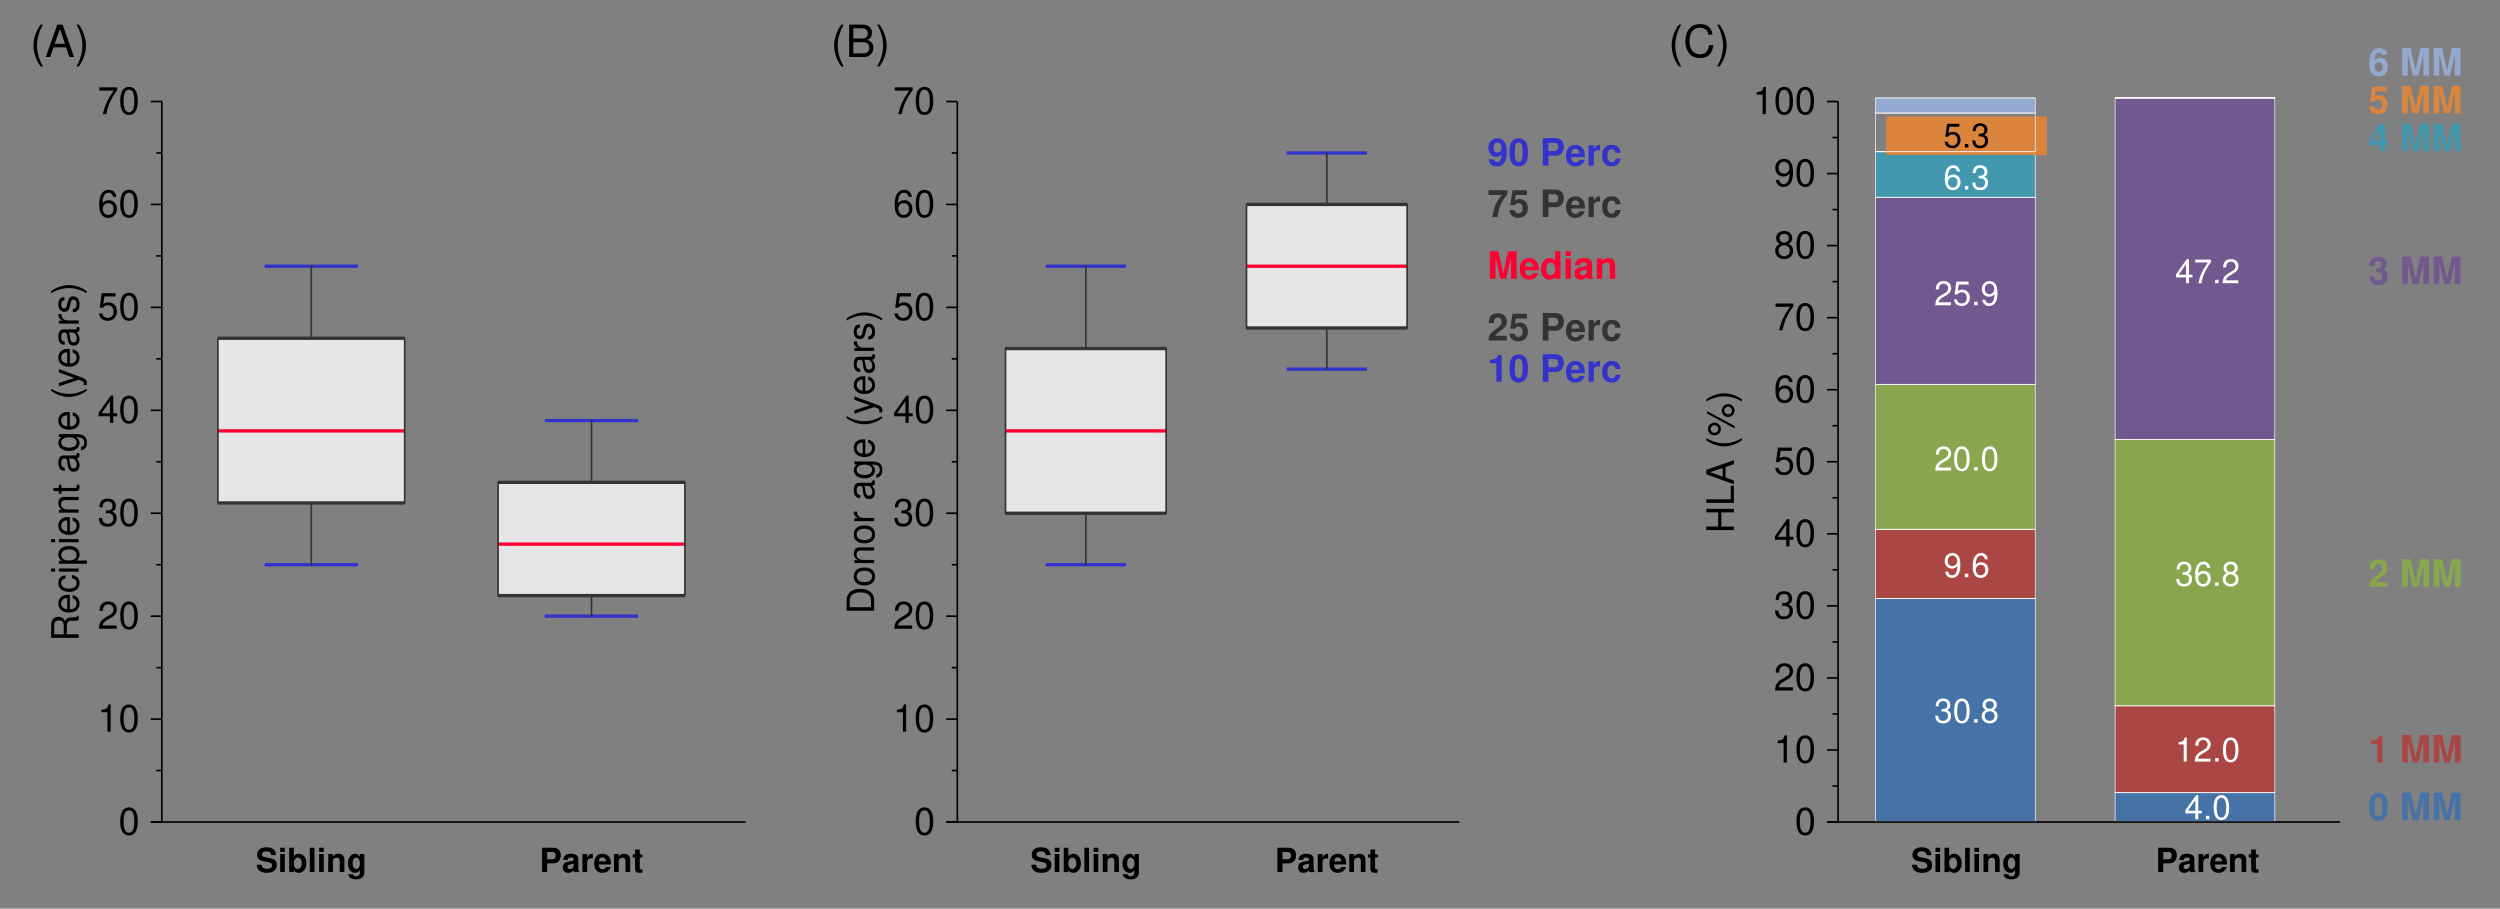 <?xml version="1.0" encoding="UTF-8"?>
<svg xmlns="http://www.w3.org/2000/svg" xmlns:xlink="http://www.w3.org/1999/xlink" width="454pt" height="165pt" viewBox="0 0 454 165" version="1.2">
<rect x="0" y="0" width="454" height="165" fill="#808080" stroke="none"/>
<defs>
<g>
<symbol overflow="visible" id="glyph0-0">
<path style="stroke:none;" d=""/>
</symbol>
<symbol overflow="visible" id="glyph0-1">
<path style="stroke:none;" d="M 1.906 -5.891 C 1.094 -4.828 0.594 -3.359 0.594 -2.094 C 0.594 -0.812 1.094 0.656 1.906 1.719 L 2.344 1.719 C 1.641 0.562 1.25 -0.797 1.25 -2.094 C 1.25 -3.375 1.641 -4.734 2.344 -5.891 Z M 1.906 -5.891 "/>
</symbol>
<symbol overflow="visible" id="glyph0-2">
<path style="stroke:none;" d="M 3.828 -1.766 L 4.438 0 L 5.281 0 L 3.203 -5.891 L 2.234 -5.891 L 0.141 0 L 0.938 0 L 1.562 -1.766 Z M 3.625 -2.406 L 1.75 -2.406 L 2.719 -5.078 Z M 3.625 -2.406 "/>
</symbol>
<symbol overflow="visible" id="glyph0-3">
<path style="stroke:none;" d="M 0.75 1.719 C 1.562 0.656 2.062 -0.812 2.062 -2.078 C 2.062 -3.359 1.562 -4.828 0.75 -5.891 L 0.312 -5.891 C 1.016 -4.734 1.406 -3.375 1.406 -2.078 C 1.406 -0.797 1.016 0.562 0.312 1.719 Z M 0.75 1.719 "/>
</symbol>
<symbol overflow="visible" id="glyph0-4">
<path style="stroke:none;" d=""/>
</symbol>
<symbol overflow="visible" id="glyph0-5">
<path style="stroke:none;" d="M 0.641 0 L 3.297 0 C 3.859 0 4.266 -0.156 4.578 -0.5 C 4.875 -0.797 5.031 -1.219 5.031 -1.688 C 5.031 -2.391 4.703 -2.812 3.953 -3.109 C 4.5 -3.359 4.781 -3.781 4.781 -4.391 C 4.781 -4.828 4.609 -5.203 4.312 -5.484 C 3.984 -5.766 3.594 -5.891 3.031 -5.891 L 0.641 -5.891 Z M 1.391 -3.359 L 1.391 -5.219 L 2.844 -5.219 C 3.266 -5.219 3.5 -5.172 3.703 -5.016 C 3.906 -4.859 4.016 -4.609 4.016 -4.297 C 4.016 -3.969 3.906 -3.719 3.703 -3.562 C 3.5 -3.406 3.266 -3.359 2.844 -3.359 Z M 1.391 -0.656 L 1.391 -2.688 L 3.219 -2.688 C 3.891 -2.688 4.281 -2.312 4.281 -1.672 C 4.281 -1.047 3.891 -0.656 3.219 -0.656 Z M 1.391 -0.656 "/>
</symbol>
<symbol overflow="visible" id="glyph0-6">
<path style="stroke:none;" d="M 5.344 -4.062 C 5.109 -5.359 4.375 -5.984 3.078 -5.984 C 2.281 -5.984 1.641 -5.734 1.219 -5.25 C 0.672 -4.672 0.391 -3.828 0.391 -2.875 C 0.391 -1.906 0.688 -1.078 1.234 -0.5 C 1.703 -0.031 2.281 0.188 3.047 0.188 C 4.484 0.188 5.297 -0.594 5.469 -2.156 L 4.688 -2.156 C 4.625 -1.75 4.547 -1.469 4.422 -1.234 C 4.188 -0.75 3.688 -0.484 3.047 -0.484 C 1.875 -0.484 1.141 -1.406 1.141 -2.891 C 1.141 -4.391 1.844 -5.328 2.984 -5.328 C 3.469 -5.328 3.906 -5.188 4.156 -4.953 C 4.375 -4.75 4.484 -4.5 4.578 -4.062 Z M 5.344 -4.062 "/>
</symbol>
<symbol overflow="visible" id="glyph1-0">
<path style="stroke:none;" d=""/>
</symbol>
<symbol overflow="visible" id="glyph1-1">
<path style="stroke:none;" d="M 3.688 -3.078 C 3.672 -3.984 3.062 -4.5 1.953 -4.5 C 0.891 -4.5 0.266 -4 0.266 -3.141 C 0.266 -2.453 0.625 -2.109 1.516 -1.953 L 2.141 -1.828 C 2.734 -1.703 2.969 -1.547 2.969 -1.188 C 2.969 -0.812 2.625 -0.594 2.078 -0.594 C 1.453 -0.594 1.109 -0.844 1.078 -1.328 L 0.188 -1.328 C 0.25 -0.375 0.891 0.141 2.031 0.141 C 3.172 0.141 3.844 -0.391 3.844 -1.297 C 3.844 -1.984 3.484 -2.359 2.672 -2.516 L 1.969 -2.641 C 1.328 -2.766 1.141 -2.891 1.141 -3.219 C 1.141 -3.547 1.438 -3.766 1.906 -3.766 C 2.484 -3.766 2.797 -3.516 2.828 -3.078 Z M 3.688 -3.078 "/>
</symbol>
<symbol overflow="visible" id="glyph1-2">
<path style="stroke:none;" d="M 1.25 -3.281 L 0.406 -3.281 L 0.406 0 L 1.25 0 Z M 1.25 -4.422 L 0.406 -4.422 L 0.406 -3.656 L 1.25 -3.656 Z M 1.25 -4.422 "/>
</symbol>
<symbol overflow="visible" id="glyph1-3">
<path style="stroke:none;" d="M 0.359 -4.422 L 0.359 0 L 1.203 0 L 1.203 -0.328 C 1.406 -0.016 1.703 0.141 2.109 0.141 C 2.891 0.141 3.484 -0.609 3.484 -1.594 C 3.484 -2.031 3.359 -2.484 3.141 -2.797 C 2.906 -3.125 2.516 -3.328 2.109 -3.328 C 1.703 -3.328 1.406 -3.172 1.203 -2.844 L 1.203 -4.422 Z M 1.922 -2.625 C 2.344 -2.625 2.641 -2.188 2.641 -1.594 C 2.641 -0.984 2.344 -0.562 1.922 -0.562 C 1.484 -0.562 1.203 -0.969 1.203 -1.609 C 1.203 -2.203 1.5 -2.625 1.922 -2.625 Z M 1.922 -2.625 "/>
</symbol>
<symbol overflow="visible" id="glyph1-4">
<path style="stroke:none;" d="M 1.25 -4.422 L 0.406 -4.422 L 0.406 0 L 1.25 0 Z M 1.25 -4.422 "/>
</symbol>
<symbol overflow="visible" id="glyph1-5">
<path style="stroke:none;" d="M 0.375 -3.281 L 0.375 0 L 1.234 0 L 1.234 -1.969 C 1.234 -2.359 1.5 -2.609 1.922 -2.609 C 2.281 -2.609 2.469 -2.406 2.469 -2.016 L 2.469 0 L 3.312 0 L 3.312 -2.188 C 3.312 -2.922 2.922 -3.328 2.219 -3.328 C 1.766 -3.328 1.469 -3.172 1.234 -2.797 L 1.234 -3.281 Z M 0.375 -3.281 "/>
</symbol>
<symbol overflow="visible" id="glyph1-6">
<path style="stroke:none;" d="M 2.422 -3.281 L 2.422 -2.766 C 2.188 -3.156 1.922 -3.328 1.578 -3.328 C 1.297 -3.328 0.969 -3.188 0.75 -2.953 C 0.422 -2.609 0.25 -2.141 0.25 -1.562 C 0.25 -0.547 0.781 0.141 1.562 0.141 C 1.922 0.141 2.125 0.031 2.422 -0.328 L 2.422 0.109 C 2.422 0.5 2.141 0.781 1.75 0.781 C 1.438 0.781 1.25 0.641 1.188 0.391 L 0.312 0.391 C 0.328 0.656 0.406 0.828 0.641 1 C 0.891 1.219 1.25 1.328 1.719 1.328 C 2.656 1.328 3.234 0.859 3.234 0.109 L 3.234 -3.281 Z M 1.734 -2.625 C 2.141 -2.625 2.438 -2.172 2.438 -1.562 C 2.438 -0.969 2.156 -0.562 1.734 -0.562 C 1.359 -0.562 1.094 -0.969 1.094 -1.562 C 1.094 -2.188 1.359 -2.625 1.734 -2.625 Z M 1.734 -2.625 "/>
</symbol>
<symbol overflow="visible" id="glyph1-7">
<path style="stroke:none;" d="M 1.375 -1.578 L 2.5 -1.578 C 3.312 -1.578 3.844 -2.156 3.844 -3.047 C 3.844 -3.938 3.328 -4.422 2.406 -4.422 L 0.453 -4.422 L 0.453 0 L 1.375 0 Z M 1.375 -2.328 L 1.375 -3.656 L 2.219 -3.656 C 2.703 -3.656 2.922 -3.453 2.922 -3 C 2.922 -2.547 2.703 -2.328 2.219 -2.328 Z M 1.375 -2.328 "/>
</symbol>
<symbol overflow="visible" id="glyph1-8">
<path style="stroke:none;" d="M 3.172 -0.109 C 3.031 -0.25 2.984 -0.344 2.984 -0.5 L 2.984 -2.328 C 2.984 -2.984 2.531 -3.328 1.641 -3.328 C 0.766 -3.328 0.297 -2.953 0.25 -2.188 L 1.062 -2.188 C 1.109 -2.531 1.25 -2.641 1.656 -2.641 C 1.984 -2.641 2.156 -2.531 2.156 -2.312 C 2.156 -2.203 2.094 -2.109 2 -2.062 C 1.891 -2 1.891 -2 1.469 -1.938 L 1.141 -1.875 C 0.484 -1.766 0.172 -1.438 0.172 -0.844 C 0.172 -0.25 0.562 0.141 1.156 0.141 C 1.531 0.141 1.859 -0.016 2.156 -0.328 C 2.156 -0.156 2.172 -0.094 2.25 0 L 3.172 0 Z M 2.156 -1.312 C 2.156 -0.828 1.906 -0.547 1.484 -0.547 C 1.188 -0.547 1.016 -0.703 1.016 -0.938 C 1.016 -1.188 1.156 -1.312 1.5 -1.391 L 1.797 -1.438 C 2.016 -1.484 2.062 -1.5 2.156 -1.547 Z M 2.156 -1.312 "/>
</symbol>
<symbol overflow="visible" id="glyph1-9">
<path style="stroke:none;" d="M 0.375 -3.281 L 0.375 0 L 1.234 0 L 1.234 -1.734 C 1.234 -2.234 1.484 -2.484 1.969 -2.484 C 2.062 -2.484 2.125 -2.484 2.25 -2.469 L 2.25 -3.328 C 2.188 -3.328 2.172 -3.328 2.141 -3.328 C 1.75 -3.328 1.422 -3.078 1.234 -2.625 L 1.234 -3.281 Z M 0.375 -3.281 "/>
</symbol>
<symbol overflow="visible" id="glyph1-10">
<path style="stroke:none;" d="M 3.172 -1.375 C 3.188 -1.438 3.188 -1.469 3.188 -1.516 C 3.188 -1.844 3.141 -2.141 3.062 -2.375 C 2.844 -2.969 2.312 -3.328 1.656 -3.328 C 0.703 -3.328 0.141 -2.656 0.141 -1.547 C 0.141 -0.5 0.703 0.141 1.625 0.141 C 2.359 0.141 2.953 -0.266 3.141 -0.922 L 2.312 -0.922 C 2.203 -0.656 1.969 -0.516 1.656 -0.516 C 1.422 -0.516 1.219 -0.609 1.109 -0.797 C 1.031 -0.922 1 -1.062 0.984 -1.375 Z M 1 -1.938 C 1.047 -2.438 1.266 -2.672 1.641 -2.672 C 2.031 -2.672 2.25 -2.422 2.297 -1.938 Z M 1 -1.938 "/>
</symbol>
<symbol overflow="visible" id="glyph1-11">
<path style="stroke:none;" d="M 1.828 -3.203 L 1.359 -3.203 L 1.359 -4.094 L 0.5 -4.094 L 0.5 -3.203 L 0.078 -3.203 L 0.078 -2.641 L 0.5 -2.641 L 0.5 -0.625 C 0.5 -0.109 0.781 0.141 1.328 0.141 C 1.531 0.141 1.672 0.125 1.828 0.078 L 1.828 -0.516 C 1.734 -0.516 1.703 -0.5 1.625 -0.5 C 1.406 -0.5 1.359 -0.562 1.359 -0.859 L 1.359 -2.641 L 1.828 -2.641 Z M 1.828 -3.203 "/>
</symbol>
<symbol overflow="visible" id="glyph2-0">
<path style="stroke:none;" d=""/>
</symbol>
<symbol overflow="visible" id="glyph2-1">
<path style="stroke:none;" d="M 1.891 -4.953 C 1.438 -4.953 1.016 -4.75 0.766 -4.422 C 0.453 -3.984 0.297 -3.312 0.297 -2.406 C 0.297 -0.734 0.844 0.156 1.891 0.156 C 2.922 0.156 3.484 -0.734 3.484 -2.359 C 3.484 -3.312 3.328 -3.969 3 -4.422 C 2.75 -4.766 2.344 -4.953 1.891 -4.953 Z M 1.891 -4.422 C 2.531 -4.422 2.859 -3.766 2.859 -2.422 C 2.859 -1 2.547 -0.344 1.875 -0.344 C 1.234 -0.344 0.906 -1.031 0.906 -2.391 C 0.906 -3.766 1.234 -4.422 1.891 -4.422 Z M 1.891 -4.422 "/>
</symbol>
<symbol overflow="visible" id="glyph2-2">
<path style="stroke:none;" d="M 1.781 -3.531 L 1.781 0 L 2.375 0 L 2.375 -4.953 L 1.984 -4.953 C 1.766 -4.203 1.625 -4.094 0.703 -3.969 L 0.703 -3.531 Z M 1.781 -3.531 "/>
</symbol>
<symbol overflow="visible" id="glyph2-3">
<path style="stroke:none;" d="M 3.469 -0.594 L 0.906 -0.594 C 0.969 -1.016 1.188 -1.266 1.797 -1.625 L 2.469 -2.016 C 3.156 -2.391 3.5 -2.906 3.5 -3.516 C 3.5 -3.922 3.344 -4.312 3.047 -4.578 C 2.766 -4.828 2.406 -4.953 1.953 -4.953 C 1.328 -4.953 0.875 -4.734 0.609 -4.312 C 0.438 -4.047 0.359 -3.75 0.344 -3.25 L 0.953 -3.25 C 0.969 -3.578 1.016 -3.781 1.094 -3.938 C 1.25 -4.25 1.562 -4.438 1.922 -4.438 C 2.469 -4.438 2.891 -4.031 2.891 -3.5 C 2.891 -3.094 2.656 -2.75 2.234 -2.516 L 1.594 -2.141 C 0.578 -1.562 0.281 -1.094 0.234 0 L 3.469 0 Z M 3.469 -0.594 "/>
</symbol>
<symbol overflow="visible" id="glyph2-4">
<path style="stroke:none;" d="M 1.516 -2.281 L 1.844 -2.281 C 2.5 -2.281 2.859 -1.969 2.859 -1.375 C 2.859 -0.75 2.469 -0.375 1.859 -0.375 C 1.188 -0.375 0.859 -0.719 0.828 -1.438 L 0.219 -1.438 C 0.25 -1.047 0.312 -0.781 0.438 -0.562 C 0.688 -0.078 1.156 0.156 1.828 0.156 C 2.828 0.156 3.469 -0.453 3.469 -1.391 C 3.469 -2.016 3.234 -2.359 2.641 -2.562 C 3.094 -2.75 3.328 -3.094 3.328 -3.594 C 3.328 -4.438 2.766 -4.953 1.844 -4.953 C 0.859 -4.953 0.344 -4.406 0.328 -3.359 L 0.922 -3.359 C 0.938 -3.656 0.953 -3.828 1.031 -3.984 C 1.172 -4.266 1.469 -4.438 1.859 -4.438 C 2.391 -4.438 2.703 -4.109 2.703 -3.578 C 2.703 -3.219 2.594 -3.016 2.312 -2.891 C 2.156 -2.828 1.938 -2.797 1.516 -2.797 Z M 1.516 -2.281 "/>
</symbol>
<symbol overflow="visible" id="glyph2-5">
<path style="stroke:none;" d="M 2.25 -1.203 L 2.25 0 L 2.844 0 L 2.844 -1.203 L 3.562 -1.203 L 3.562 -1.75 L 2.844 -1.75 L 2.844 -4.953 L 2.406 -4.953 L 0.188 -1.844 L 0.188 -1.203 Z M 2.25 -1.75 L 0.719 -1.75 L 2.25 -3.938 Z M 2.25 -1.75 "/>
</symbol>
<symbol overflow="visible" id="glyph2-6">
<path style="stroke:none;" d="M 3.266 -4.859 L 0.75 -4.859 L 0.391 -2.219 L 0.953 -2.219 C 1.234 -2.547 1.469 -2.672 1.844 -2.672 C 2.5 -2.672 2.906 -2.219 2.906 -1.5 C 2.906 -0.797 2.5 -0.375 1.844 -0.375 C 1.312 -0.375 0.984 -0.641 0.844 -1.188 L 0.234 -1.188 C 0.328 -0.797 0.391 -0.609 0.531 -0.422 C 0.812 -0.062 1.297 0.156 1.859 0.156 C 2.828 0.156 3.516 -0.562 3.516 -1.578 C 3.516 -2.547 2.875 -3.203 1.953 -3.203 C 1.609 -3.203 1.328 -3.109 1.047 -2.906 L 1.234 -4.266 L 3.266 -4.266 Z M 3.266 -4.859 "/>
</symbol>
<symbol overflow="visible" id="glyph2-7">
<path style="stroke:none;" d="M 3.422 -3.672 C 3.297 -4.484 2.781 -4.953 2.031 -4.953 C 1.5 -4.953 1.016 -4.703 0.734 -4.25 C 0.422 -3.766 0.297 -3.156 0.297 -2.266 C 0.297 -1.422 0.406 -0.906 0.703 -0.453 C 0.969 -0.062 1.391 0.156 1.922 0.156 C 2.859 0.156 3.516 -0.531 3.516 -1.5 C 3.516 -2.422 2.906 -3.062 2.031 -3.062 C 1.547 -3.062 1.172 -2.875 0.906 -2.516 C 0.922 -3.75 1.297 -4.422 2 -4.422 C 2.422 -4.422 2.719 -4.156 2.812 -3.672 Z M 1.953 -2.531 C 2.531 -2.531 2.906 -2.109 2.906 -1.453 C 2.906 -0.828 2.484 -0.375 1.938 -0.375 C 1.375 -0.375 0.953 -0.844 0.953 -1.484 C 0.953 -2.094 1.359 -2.531 1.953 -2.531 Z M 1.953 -2.531 "/>
</symbol>
<symbol overflow="visible" id="glyph2-8">
<path style="stroke:none;" d="M 3.562 -4.859 L 0.312 -4.859 L 0.312 -4.266 L 2.938 -4.266 C 1.781 -2.609 1.312 -1.594 0.953 0 L 1.594 0 C 1.859 -1.562 2.469 -2.891 3.562 -4.359 Z M 3.562 -4.859 "/>
</symbol>
<symbol overflow="visible" id="glyph2-9">
<path style="stroke:none;" d="M 2.688 -2.609 C 3.188 -2.922 3.344 -3.172 3.344 -3.641 C 3.344 -4.422 2.75 -4.953 1.891 -4.953 C 1.031 -4.953 0.422 -4.422 0.422 -3.641 C 0.422 -3.172 0.578 -2.922 1.078 -2.609 C 0.531 -2.328 0.25 -1.922 0.25 -1.375 C 0.25 -0.469 0.922 0.156 1.891 0.156 C 2.844 0.156 3.516 -0.469 3.516 -1.375 C 3.516 -1.922 3.25 -2.328 2.688 -2.609 Z M 1.891 -4.422 C 2.406 -4.422 2.734 -4.109 2.734 -3.625 C 2.734 -3.156 2.391 -2.844 1.891 -2.844 C 1.375 -2.844 1.047 -3.156 1.047 -3.641 C 1.047 -4.109 1.375 -4.422 1.891 -4.422 Z M 1.891 -2.344 C 2.484 -2.344 2.906 -1.938 2.906 -1.359 C 2.906 -0.766 2.5 -0.375 1.875 -0.375 C 1.281 -0.375 0.875 -0.781 0.875 -1.359 C 0.875 -1.953 1.281 -2.344 1.891 -2.344 Z M 1.891 -2.344 "/>
</symbol>
<symbol overflow="visible" id="glyph2-10">
<path style="stroke:none;" d="M 0.359 -1.125 C 0.484 -0.328 1 0.156 1.75 0.156 C 2.281 0.156 2.766 -0.109 3.047 -0.547 C 3.359 -1.031 3.484 -1.641 3.484 -2.531 C 3.484 -3.375 3.375 -3.906 3.078 -4.344 C 2.812 -4.75 2.391 -4.953 1.859 -4.953 C 0.922 -4.953 0.266 -4.266 0.266 -3.312 C 0.266 -2.391 0.875 -1.75 1.75 -1.75 C 2.219 -1.75 2.562 -1.906 2.875 -2.297 C 2.859 -1.062 2.469 -0.375 1.781 -0.375 C 1.359 -0.375 1.062 -0.656 0.969 -1.125 Z M 1.844 -4.438 C 2.406 -4.438 2.828 -3.953 2.828 -3.312 C 2.828 -2.703 2.422 -2.281 1.828 -2.281 C 1.234 -2.281 0.875 -2.703 0.875 -3.359 C 0.875 -3.984 1.281 -4.438 1.844 -4.438 Z M 1.844 -4.438 "/>
</symbol>
<symbol overflow="visible" id="glyph3-0">
<path style="stroke:none;" d=""/>
</symbol>
<symbol overflow="visible" id="glyph3-1">
<path style="stroke:none;" d="M -2.156 -1.281 L -2.156 -2.922 C -2.156 -3.484 -1.875 -3.75 -1.266 -3.75 L -0.812 -3.734 C -0.5 -3.734 -0.203 -3.797 0 -3.875 L 0 -4.656 L -0.156 -4.656 C -0.328 -4.422 -0.5 -4.375 -1.172 -4.359 C -1.984 -4.344 -2.234 -4.219 -2.469 -3.672 C -2.75 -4.234 -3.094 -4.469 -3.656 -4.469 C -4.531 -4.469 -5 -3.938 -5 -2.938 L -5 -0.641 L 0 -0.641 L 0 -1.281 Z M -2.719 -1.281 L -4.438 -1.281 L -4.438 -2.812 C -4.438 -3.172 -4.391 -3.375 -4.25 -3.547 C -4.109 -3.703 -3.875 -3.797 -3.578 -3.797 C -2.984 -3.797 -2.719 -3.5 -2.719 -2.812 Z M -2.719 -1.281 "/>
</symbol>
<symbol overflow="visible" id="glyph3-2">
<path style="stroke:none;" d="M -1.609 -3.516 C -2.156 -3.516 -2.484 -3.484 -2.75 -3.375 C -3.344 -3.141 -3.703 -2.594 -3.703 -1.922 C -3.703 -0.922 -2.938 -0.281 -1.75 -0.281 C -0.562 -0.281 0.156 -0.891 0.156 -1.906 C 0.156 -2.734 -0.312 -3.297 -1.094 -3.438 L -1.094 -2.875 C -0.625 -2.703 -0.375 -2.391 -0.375 -1.922 C -0.375 -1.562 -0.531 -1.25 -0.844 -1.062 C -1.047 -0.922 -1.25 -0.875 -1.609 -0.875 Z M -2.078 -0.891 C -2.734 -0.938 -3.172 -1.344 -3.172 -1.906 C -3.172 -2.5 -2.719 -2.906 -2.078 -2.906 Z M -2.078 -0.891 "/>
</symbol>
<symbol overflow="visible" id="glyph3-3">
<path style="stroke:none;" d="M -2.391 -3.234 C -2.734 -3.203 -2.969 -3.125 -3.156 -2.984 C -3.5 -2.75 -3.703 -2.312 -3.703 -1.812 C -3.703 -0.844 -2.922 -0.219 -1.734 -0.219 C -0.578 -0.219 0.156 -0.828 0.156 -1.797 C 0.156 -2.656 -0.359 -3.203 -1.234 -3.266 L -1.234 -2.703 C -0.656 -2.594 -0.375 -2.312 -0.375 -1.812 C -0.375 -1.188 -0.891 -0.812 -1.734 -0.812 C -2.641 -0.812 -3.172 -1.188 -3.172 -1.797 C -3.172 -2.281 -2.891 -2.594 -2.391 -2.656 Z M -2.391 -3.234 "/>
</symbol>
<symbol overflow="visible" id="glyph3-4">
<path style="stroke:none;" d="M -3.594 -1.031 L -3.594 -0.453 L 0 -0.453 L 0 -1.031 Z M -5 -1.031 L -5 -0.453 L -4.281 -0.453 L -4.281 -1.031 Z M -5 -1.031 "/>
</symbol>
<symbol overflow="visible" id="glyph3-5">
<path style="stroke:none;" d="M 1.5 -0.375 L 1.5 -0.953 L -0.375 -0.953 C 0 -1.25 0.156 -1.578 0.156 -2.047 C 0.156 -2.984 -0.594 -3.594 -1.734 -3.594 C -2.938 -3.594 -3.703 -3 -3.703 -2.047 C -3.703 -1.562 -3.484 -1.172 -3.047 -0.906 L -3.594 -0.906 L -3.594 -0.375 Z M -3.156 -1.953 C -3.156 -2.578 -2.609 -2.984 -1.75 -2.984 C -0.938 -2.984 -0.375 -2.578 -0.375 -1.953 C -0.375 -1.344 -0.922 -0.953 -1.766 -0.953 C -2.609 -0.953 -3.156 -1.344 -3.156 -1.953 Z M -3.156 -1.953 "/>
</symbol>
<symbol overflow="visible" id="glyph3-6">
<path style="stroke:none;" d="M -3.594 -0.484 L 0 -0.484 L 0 -1.062 L -1.984 -1.062 C -2.719 -1.062 -3.203 -1.438 -3.203 -2.031 C -3.203 -2.484 -2.922 -2.766 -2.484 -2.766 L 0 -2.766 L 0 -3.344 L -2.719 -3.344 C -3.312 -3.344 -3.703 -2.891 -3.703 -2.203 C -3.703 -1.672 -3.484 -1.328 -2.984 -1.016 L -3.594 -1.016 Z M -3.594 -0.484 "/>
</symbol>
<symbol overflow="visible" id="glyph3-7">
<path style="stroke:none;" d="M -3.594 -1.75 L -3.594 -1.156 L -4.578 -1.156 L -4.578 -0.578 L -3.594 -0.578 L -3.594 -0.094 L -3.125 -0.094 L -3.125 -0.578 L -0.406 -0.578 C -0.047 -0.578 0.156 -0.828 0.156 -1.281 C 0.156 -1.422 0.141 -1.547 0.109 -1.75 L -0.375 -1.75 C -0.344 -1.656 -0.344 -1.578 -0.344 -1.469 C -0.344 -1.219 -0.406 -1.156 -0.672 -1.156 L -3.125 -1.156 L -3.125 -1.75 Z M -3.594 -1.75 "/>
</symbol>
<symbol overflow="visible" id="glyph3-8">
<path style="stroke:none;" d=""/>
</symbol>
<symbol overflow="visible" id="glyph3-9">
<path style="stroke:none;" d="M -0.344 -3.672 C -0.328 -3.609 -0.328 -3.578 -0.328 -3.547 C -0.328 -3.344 -0.422 -3.234 -0.609 -3.234 L -2.719 -3.234 C -3.359 -3.234 -3.703 -2.766 -3.703 -1.891 C -3.703 -1.359 -3.547 -0.938 -3.281 -0.688 C -3.094 -0.531 -2.891 -0.453 -2.531 -0.453 L -2.531 -1.016 C -2.969 -1.062 -3.172 -1.328 -3.172 -1.859 C -3.172 -2.391 -2.984 -2.672 -2.641 -2.672 L -2.484 -2.672 C -2.234 -2.656 -2.141 -2.531 -2.078 -2.078 C -1.984 -1.266 -1.953 -1.141 -1.859 -0.922 C -1.688 -0.5 -1.375 -0.281 -0.906 -0.281 C -0.25 -0.281 0.156 -0.734 0.156 -1.469 C 0.156 -1.922 0 -2.281 -0.375 -2.688 C 0 -2.734 0.156 -2.906 0.156 -3.281 C 0.156 -3.406 0.141 -3.484 0.094 -3.672 Z M -1.125 -2.672 C -0.938 -2.672 -0.828 -2.609 -0.672 -2.438 C -0.453 -2.203 -0.344 -1.922 -0.344 -1.594 C -0.344 -1.141 -0.562 -0.891 -0.922 -0.891 C -1.297 -0.891 -1.484 -1.125 -1.578 -1.75 C -1.656 -2.359 -1.688 -2.469 -1.781 -2.672 Z M -1.125 -2.672 "/>
</symbol>
<symbol overflow="visible" id="glyph3-10">
<path style="stroke:none;" d="M -3.594 -2.766 L -3.078 -2.766 C -3.5 -2.484 -3.703 -2.172 -3.703 -1.719 C -3.703 -0.844 -2.891 -0.234 -1.734 -0.234 C -1.125 -0.234 -0.688 -0.391 -0.328 -0.688 C -0.016 -0.953 0.156 -1.297 0.156 -1.672 C 0.156 -2.109 -0.031 -2.422 -0.484 -2.719 L -0.297 -2.719 C 0.656 -2.719 1.016 -2.453 1.016 -1.734 C 1.016 -1.25 0.828 -1 0.406 -0.938 L 0.406 -0.359 C 1.078 -0.406 1.5 -0.938 1.5 -1.719 C 1.5 -2.25 1.328 -2.688 1.031 -2.922 C 0.703 -3.203 0.25 -3.297 -0.594 -3.297 L -3.594 -3.297 Z M -3.172 -1.766 C -3.172 -2.375 -2.656 -2.719 -1.75 -2.719 C -0.875 -2.719 -0.375 -2.359 -0.375 -1.766 C -0.375 -1.188 -0.891 -0.844 -1.766 -0.844 C -2.641 -0.844 -3.172 -1.188 -3.172 -1.766 Z M -3.172 -1.766 "/>
</symbol>
<symbol overflow="visible" id="glyph3-11">
<path style="stroke:none;" d="M -5 -1.625 C -4.109 -0.938 -2.859 -0.5 -1.781 -0.5 C -0.688 -0.5 0.562 -0.938 1.453 -1.625 L 1.453 -2 C 0.469 -1.391 -0.672 -1.062 -1.781 -1.062 C -2.875 -1.062 -4.031 -1.391 -5 -2 Z M -5 -1.625 "/>
</symbol>
<symbol overflow="visible" id="glyph3-12">
<path style="stroke:none;" d="M -3.594 -2.656 L -0.797 -1.672 L -3.594 -0.75 L -3.594 -0.141 L 0.016 -1.344 L 0.578 -1.125 C 0.844 -1.031 0.938 -0.906 0.938 -0.672 C 0.938 -0.578 0.922 -0.5 0.891 -0.375 L 1.406 -0.375 C 1.469 -0.484 1.5 -0.609 1.5 -0.75 C 1.5 -0.938 1.438 -1.141 1.328 -1.297 C 1.188 -1.469 1.047 -1.578 0.75 -1.688 L -3.594 -3.281 Z M -3.594 -2.656 "/>
</symbol>
<symbol overflow="visible" id="glyph3-13">
<path style="stroke:none;" d="M -3.594 -0.469 L 0 -0.469 L 0 -1.047 L -1.859 -1.047 C -2.734 -1.062 -3.109 -1.406 -3.094 -2.203 L -3.672 -2.203 C -3.688 -2.109 -3.703 -2.047 -3.703 -1.984 C -3.703 -1.609 -3.484 -1.328 -2.938 -1 L -3.594 -1 Z M -3.594 -0.469 "/>
</symbol>
<symbol overflow="visible" id="glyph3-14">
<path style="stroke:none;" d="M -2.594 -3 C -3.297 -3 -3.703 -2.531 -3.703 -1.703 C -3.703 -0.859 -3.266 -0.328 -2.594 -0.328 C -2.031 -0.328 -1.766 -0.609 -1.562 -1.469 L -1.438 -2 C -1.344 -2.391 -1.188 -2.547 -0.938 -2.547 C -0.594 -2.547 -0.375 -2.219 -0.375 -1.719 C -0.375 -1.406 -0.453 -1.141 -0.609 -1 C -0.719 -0.906 -0.812 -0.875 -1.062 -0.844 L -1.062 -0.234 C -0.234 -0.266 0.156 -0.734 0.156 -1.672 C 0.156 -2.578 -0.281 -3.141 -0.984 -3.141 C -1.516 -3.141 -1.812 -2.844 -1.984 -2.141 L -2.109 -1.578 C -2.219 -1.125 -2.375 -0.922 -2.625 -0.922 C -2.969 -0.922 -3.172 -1.219 -3.172 -1.688 C -3.172 -2.141 -2.969 -2.391 -2.594 -2.406 Z M -2.594 -3 "/>
</symbol>
<symbol overflow="visible" id="glyph3-15">
<path style="stroke:none;" d="M 1.453 -0.641 C 0.562 -1.328 -0.688 -1.75 -1.766 -1.75 C -2.859 -1.75 -4.109 -1.328 -5 -0.641 L -5 -0.266 C -4.016 -0.859 -2.875 -1.203 -1.766 -1.203 C -0.672 -1.203 0.484 -0.859 1.453 -0.266 Z M 1.453 -0.641 "/>
</symbol>
<symbol overflow="visible" id="glyph3-16">
<path style="stroke:none;" d="M 0 -0.609 L 0 -2.531 C 0 -3.797 -0.953 -4.578 -2.5 -4.578 C -4.047 -4.578 -5 -3.812 -5 -2.531 L -5 -0.609 Z M -0.562 -1.25 L -4.438 -1.25 L -4.438 -2.422 C -4.438 -3.422 -3.766 -3.938 -2.5 -3.938 C -1.234 -3.938 -0.562 -3.422 -0.562 -2.422 Z M -0.562 -1.25 "/>
</symbol>
<symbol overflow="visible" id="glyph3-17">
<path style="stroke:none;" d="M -3.703 -1.859 C -3.703 -0.844 -2.984 -0.25 -1.766 -0.25 C -0.562 -0.25 0.156 -0.844 0.156 -1.875 C 0.156 -2.891 -0.562 -3.5 -1.75 -3.5 C -2.984 -3.5 -3.703 -2.906 -3.703 -1.859 Z M -3.172 -1.875 C -3.172 -2.516 -2.641 -2.906 -1.75 -2.906 C -0.906 -2.906 -0.375 -2.5 -0.375 -1.875 C -0.375 -1.234 -0.906 -0.844 -1.766 -0.844 C -2.641 -0.844 -3.172 -1.234 -3.172 -1.875 Z M -3.172 -1.875 "/>
</symbol>
<symbol overflow="visible" id="glyph3-18">
<path style="stroke:none;" d="M -2.281 -3.781 L 0 -3.781 L 0 -4.422 L -5 -4.422 L -5 -3.781 L -2.844 -3.781 L -2.844 -1.203 L -5 -1.203 L -5 -0.562 L 0 -0.562 L 0 -1.203 L -2.281 -1.203 Z M -2.281 -3.781 "/>
</symbol>
<symbol overflow="visible" id="glyph3-19">
<path style="stroke:none;" d="M -5 -1.188 L -5 -0.547 L 0 -0.547 L 0 -3.656 L -0.562 -3.656 L -0.562 -1.188 Z M -5 -1.188 "/>
</symbol>
<symbol overflow="visible" id="glyph3-20">
<path style="stroke:none;" d="M -1.5 -3.25 L 0 -3.766 L 0 -4.484 L -5 -2.719 L -5 -1.906 L 0 -0.109 L 0 -0.797 L -1.5 -1.328 Z M -2.031 -3.078 L -2.031 -1.484 L -4.312 -2.312 Z M -2.031 -3.078 "/>
</symbol>
<symbol overflow="visible" id="glyph3-21">
<path style="stroke:none;" d="M -4.703 -1.359 C -4.703 -0.719 -4.172 -0.203 -3.531 -0.203 C -2.875 -0.203 -2.359 -0.719 -2.359 -1.375 C -2.359 -2.016 -2.875 -2.531 -3.516 -2.531 C -4.172 -2.531 -4.703 -2.031 -4.703 -1.359 Z M -4.219 -1.359 C -4.219 -1.75 -3.906 -2.062 -3.516 -2.062 C -3.141 -2.062 -2.828 -1.75 -2.828 -1.375 C -2.828 -0.984 -3.141 -0.672 -3.531 -0.672 C -3.906 -0.672 -4.219 -0.984 -4.219 -1.359 Z M -4.859 -4.172 L 0.141 -1.469 L 0.141 -1.922 L -4.859 -4.625 Z M -2.203 -4.719 C -2.203 -4.078 -1.688 -3.547 -1.047 -3.547 C -0.391 -3.547 0.125 -4.078 0.125 -4.719 C 0.125 -5.359 -0.391 -5.891 -1.031 -5.891 C -1.688 -5.891 -2.203 -5.375 -2.203 -4.719 Z M -1.734 -4.719 C -1.734 -5.109 -1.422 -5.422 -1.031 -5.422 C -0.656 -5.422 -0.344 -5.109 -0.344 -4.719 C -0.344 -4.328 -0.656 -4.031 -1.047 -4.031 C -1.422 -4.031 -1.734 -4.328 -1.734 -4.719 Z M -1.734 -4.719 "/>
</symbol>
<symbol overflow="visible" id="glyph4-0">
<path style="stroke:none;" d=""/>
</symbol>
<symbol overflow="visible" id="glyph4-1">
<path style="stroke:none;" d="M 0.266 -1.125 C 0.281 -0.391 0.906 0.172 1.75 0.172 C 2.375 0.172 2.844 -0.094 3.141 -0.594 C 3.391 -1.016 3.547 -1.75 3.547 -2.531 C 3.547 -3.25 3.422 -3.797 3.203 -4.172 C 2.891 -4.688 2.422 -4.969 1.828 -4.969 C 0.859 -4.969 0.188 -4.266 0.188 -3.25 C 0.188 -2.25 0.781 -1.562 1.641 -1.562 C 1.891 -1.562 2.125 -1.625 2.281 -1.75 C 2.359 -1.797 2.422 -1.859 2.578 -2.047 C 2.578 -1.109 2.312 -0.656 1.781 -0.656 C 1.438 -0.656 1.203 -0.844 1.188 -1.125 Z M 1.797 -4.188 C 2.266 -4.188 2.562 -3.828 2.562 -3.25 C 2.562 -2.719 2.266 -2.359 1.812 -2.359 C 1.375 -2.359 1.109 -2.703 1.109 -3.266 C 1.109 -3.828 1.375 -4.188 1.797 -4.188 Z M 1.797 -4.188 "/>
</symbol>
<symbol overflow="visible" id="glyph4-2">
<path style="stroke:none;" d="M 1.875 -4.969 C 1.344 -4.969 0.906 -4.75 0.609 -4.344 C 0.328 -3.969 0.203 -3.344 0.203 -2.406 C 0.203 -1.531 0.312 -0.938 0.547 -0.562 C 0.828 -0.094 1.297 0.156 1.875 0.156 C 2.406 0.156 2.828 -0.062 3.141 -0.453 C 3.406 -0.844 3.547 -1.469 3.547 -2.375 C 3.547 -3.266 3.438 -3.875 3.203 -4.25 C 2.922 -4.719 2.438 -4.969 1.875 -4.969 Z M 1.875 -4.188 C 2.125 -4.188 2.312 -4.047 2.438 -3.797 C 2.531 -3.594 2.594 -3.062 2.594 -2.391 C 2.594 -1.844 2.531 -1.312 2.469 -1.109 C 2.359 -0.828 2.141 -0.672 1.875 -0.672 C 1.625 -0.672 1.422 -0.797 1.312 -1.047 C 1.219 -1.25 1.156 -1.75 1.156 -2.406 C 1.156 -2.984 1.203 -3.531 1.281 -3.734 C 1.391 -4.031 1.594 -4.188 1.875 -4.188 Z M 1.875 -4.188 "/>
</symbol>
<symbol overflow="visible" id="glyph4-3">
<path style="stroke:none;" d=""/>
</symbol>
<symbol overflow="visible" id="glyph4-4">
<path style="stroke:none;" d="M 1.547 -1.781 L 2.828 -1.781 C 3.75 -1.781 4.344 -2.438 4.344 -3.453 C 4.344 -4.453 3.766 -5 2.734 -5 L 0.516 -5 L 0.516 0 L 1.547 0 Z M 1.547 -2.641 L 1.547 -4.141 L 2.516 -4.141 C 3.062 -4.141 3.312 -3.906 3.312 -3.391 C 3.312 -2.875 3.062 -2.641 2.516 -2.641 Z M 1.547 -2.641 "/>
</symbol>
<symbol overflow="visible" id="glyph4-5">
<path style="stroke:none;" d="M 3.594 -1.547 C 3.594 -1.625 3.594 -1.672 3.594 -1.719 C 3.594 -2.078 3.547 -2.422 3.453 -2.688 C 3.203 -3.359 2.609 -3.766 1.859 -3.766 C 0.797 -3.766 0.156 -3 0.156 -1.75 C 0.156 -0.562 0.797 0.156 1.844 0.156 C 2.672 0.156 3.344 -0.312 3.562 -1.047 L 2.609 -1.047 C 2.5 -0.75 2.234 -0.578 1.875 -0.578 C 1.609 -0.578 1.391 -0.688 1.25 -0.906 C 1.156 -1.031 1.125 -1.203 1.109 -1.547 Z M 1.125 -2.188 C 1.188 -2.75 1.422 -3.031 1.859 -3.031 C 2.297 -3.031 2.547 -2.734 2.594 -2.188 Z M 1.125 -2.188 "/>
</symbol>
<symbol overflow="visible" id="glyph4-6">
<path style="stroke:none;" d="M 0.438 -3.703 L 0.438 0 L 1.391 0 L 1.391 -1.969 C 1.391 -2.531 1.672 -2.812 2.234 -2.812 C 2.344 -2.812 2.406 -2.812 2.531 -2.781 L 2.531 -3.766 C 2.484 -3.766 2.469 -3.766 2.422 -3.766 C 1.984 -3.766 1.609 -3.484 1.391 -2.984 L 1.391 -3.703 Z M 0.438 -3.703 "/>
</symbol>
<symbol overflow="visible" id="glyph4-7">
<path style="stroke:none;" d="M 3.578 -2.312 C 3.516 -3.219 2.922 -3.766 1.984 -3.766 C 0.875 -3.766 0.234 -3.031 0.234 -1.781 C 0.234 -0.562 0.875 0.156 1.969 0.156 C 2.875 0.156 3.484 -0.391 3.578 -1.281 L 2.656 -1.281 C 2.547 -0.797 2.359 -0.625 1.969 -0.625 C 1.484 -0.625 1.188 -1.047 1.188 -1.781 C 1.188 -2.141 1.266 -2.453 1.375 -2.672 C 1.484 -2.875 1.703 -2.984 1.969 -2.984 C 2.359 -2.984 2.547 -2.812 2.656 -2.312 Z M 3.578 -2.312 "/>
</symbol>
<symbol overflow="visible" id="glyph4-8">
<path style="stroke:none;" d="M 3.625 -4.859 L 0.203 -4.859 L 0.203 -4 L 2.625 -4 C 2.328 -3.688 1.75 -2.812 1.547 -2.375 C 1.219 -1.672 1.047 -1.031 0.906 0 L 1.875 0 C 1.969 -1.531 2.469 -2.719 3.625 -4.109 Z M 3.625 -4.859 "/>
</symbol>
<symbol overflow="visible" id="glyph4-9">
<path style="stroke:none;" d="M 3.359 -4.859 L 0.75 -4.859 L 0.328 -2.156 L 1.188 -2.156 C 1.297 -2.391 1.516 -2.531 1.797 -2.531 C 2.297 -2.531 2.594 -2.172 2.594 -1.578 C 2.594 -1.016 2.297 -0.672 1.797 -0.672 C 1.391 -0.672 1.156 -0.875 1.125 -1.266 L 0.188 -1.266 C 0.203 -0.422 0.844 0.156 1.797 0.156 C 2.828 0.156 3.547 -0.562 3.547 -1.609 C 3.547 -2.609 2.922 -3.281 2.031 -3.281 C 1.703 -3.281 1.469 -3.203 1.188 -2.984 L 1.344 -4 L 3.359 -4 Z M 3.359 -4.859 "/>
</symbol>
<symbol overflow="visible" id="glyph4-10">
<path style="stroke:none;" d="M 1.484 -3.891 L 2.375 0 L 3.406 0 L 4.297 -3.891 L 4.297 0 L 5.328 0 L 5.328 -5 L 3.766 -5 L 2.891 -1.016 L 1.984 -5 L 0.453 -5 L 0.453 0 L 1.484 0 Z M 1.484 -3.891 "/>
</symbol>
<symbol overflow="visible" id="glyph4-11">
<path style="stroke:none;" d="M 2.781 0 L 3.734 0 L 3.734 -5 L 2.781 -5 L 2.781 -3.219 C 2.531 -3.594 2.219 -3.766 1.75 -3.766 C 0.875 -3.766 0.203 -2.922 0.203 -1.797 C 0.203 -1.297 0.344 -0.781 0.594 -0.438 C 0.844 -0.062 1.297 0.156 1.75 0.156 C 2.219 0.156 2.531 0 2.781 -0.375 Z M 1.969 -2.969 C 2.453 -2.969 2.781 -2.5 2.781 -1.781 C 2.781 -1.109 2.453 -0.641 1.969 -0.641 C 1.484 -0.641 1.156 -1.125 1.156 -1.797 C 1.156 -2.484 1.484 -2.969 1.969 -2.969 Z M 1.969 -2.969 "/>
</symbol>
<symbol overflow="visible" id="glyph4-12">
<path style="stroke:none;" d="M 1.422 -3.703 L 0.453 -3.703 L 0.453 0 L 1.422 0 Z M 1.422 -5 L 0.453 -5 L 0.453 -4.141 L 1.422 -4.141 Z M 1.422 -5 "/>
</symbol>
<symbol overflow="visible" id="glyph4-13">
<path style="stroke:none;" d="M 3.594 -0.109 C 3.422 -0.281 3.375 -0.391 3.375 -0.562 L 3.375 -2.625 C 3.375 -3.375 2.859 -3.766 1.859 -3.766 C 0.859 -3.766 0.344 -3.344 0.281 -2.484 L 1.203 -2.484 C 1.25 -2.875 1.406 -2.984 1.875 -2.984 C 2.25 -2.984 2.438 -2.875 2.438 -2.625 C 2.438 -2.5 2.375 -2.391 2.266 -2.328 C 2.141 -2.266 2.141 -2.266 1.672 -2.188 L 1.281 -2.125 C 0.547 -2 0.188 -1.625 0.188 -0.953 C 0.188 -0.281 0.641 0.156 1.312 0.156 C 1.734 0.156 2.094 -0.016 2.438 -0.375 C 2.438 -0.172 2.469 -0.109 2.547 0 L 3.594 0 Z M 2.438 -1.484 C 2.438 -0.938 2.156 -0.625 1.672 -0.625 C 1.344 -0.625 1.156 -0.781 1.156 -1.062 C 1.156 -1.344 1.297 -1.484 1.703 -1.578 L 2.031 -1.625 C 2.281 -1.688 2.328 -1.688 2.438 -1.75 Z M 2.438 -1.484 "/>
</symbol>
<symbol overflow="visible" id="glyph4-14">
<path style="stroke:none;" d="M 0.438 -3.703 L 0.438 0 L 1.391 0 L 1.391 -2.219 C 1.391 -2.656 1.688 -2.953 2.172 -2.953 C 2.578 -2.953 2.781 -2.719 2.781 -2.281 L 2.781 0 L 3.75 0 L 3.75 -2.484 C 3.75 -3.312 3.297 -3.766 2.5 -3.766 C 2 -3.766 1.672 -3.594 1.391 -3.172 L 1.391 -3.703 Z M 0.438 -3.703 "/>
</symbol>
<symbol overflow="visible" id="glyph4-15">
<path style="stroke:none;" d="M 3.516 -0.859 L 1.453 -0.859 C 1.578 -1.125 1.734 -1.266 2.438 -1.781 C 3.281 -2.391 3.531 -2.75 3.531 -3.422 C 3.531 -4.359 2.875 -4.969 1.859 -4.969 C 0.859 -4.969 0.266 -4.375 0.266 -3.344 L 0.266 -3.172 L 1.188 -3.172 L 1.188 -3.328 C 1.188 -3.875 1.453 -4.188 1.891 -4.188 C 2.312 -4.188 2.578 -3.891 2.578 -3.406 C 2.578 -2.859 2.406 -2.656 1.328 -1.891 C 0.5 -1.328 0.25 -0.906 0.203 0 L 3.516 0 Z M 3.516 -0.859 "/>
</symbol>
<symbol overflow="visible" id="glyph4-16">
<path style="stroke:none;" d="M 1.625 -3.359 L 1.625 0 L 2.594 0 L 2.594 -4.859 L 1.953 -4.859 C 1.797 -4.281 1.297 -3.984 0.469 -3.984 L 0.469 -3.359 Z M 1.625 -3.359 "/>
</symbol>
<symbol overflow="visible" id="glyph4-17">
<path style="stroke:none;" d="M 3.484 -3.766 C 3.422 -4.078 3.375 -4.234 3.25 -4.406 C 2.984 -4.766 2.547 -4.969 2.016 -4.969 C 1.406 -4.969 0.922 -4.703 0.625 -4.219 C 0.344 -3.734 0.219 -3.203 0.219 -2.312 C 0.219 -1.469 0.328 -0.953 0.562 -0.562 C 0.844 -0.109 1.359 0.156 1.938 0.156 C 2.906 0.156 3.562 -0.562 3.562 -1.625 C 3.562 -2.562 2.984 -3.203 2.141 -3.203 C 1.75 -3.203 1.484 -3.094 1.188 -2.766 L 1.188 -2.875 C 1.203 -3.328 1.219 -3.469 1.297 -3.656 C 1.422 -4.016 1.656 -4.188 1.984 -4.188 C 2.297 -4.188 2.469 -4.062 2.594 -3.766 Z M 1.906 -2.438 C 2.359 -2.438 2.641 -2.094 2.641 -1.562 C 2.641 -1.047 2.328 -0.672 1.906 -0.672 C 1.469 -0.672 1.172 -1.016 1.172 -1.547 C 1.172 -2.078 1.469 -2.438 1.906 -2.438 Z M 1.906 -2.438 "/>
</symbol>
<symbol overflow="visible" id="glyph4-18">
<path style="stroke:none;" d="M 3.578 -1.875 L 3.078 -1.875 L 3.078 -4.859 L 1.938 -4.859 L 0.172 -1.891 L 0.172 -1.078 L 2.109 -1.078 L 2.109 0 L 3.078 0 L 3.078 -1.078 L 3.578 -1.078 Z M 2.109 -1.875 L 0.844 -1.875 L 2.109 -3.953 Z M 2.109 -1.875 "/>
</symbol>
<symbol overflow="visible" id="glyph4-19">
<path style="stroke:none;" d="M 1.484 -2.172 C 1.859 -2.172 1.875 -2.172 2.047 -2.125 C 2.375 -2.031 2.578 -1.75 2.578 -1.406 C 2.578 -0.969 2.281 -0.672 1.859 -0.672 C 1.406 -0.672 1.156 -0.922 1.125 -1.422 L 0.203 -1.422 C 0.203 -0.453 0.844 0.156 1.844 0.156 C 2.875 0.156 3.547 -0.453 3.547 -1.406 C 3.547 -1.969 3.297 -2.344 2.75 -2.609 C 3.188 -2.891 3.375 -3.203 3.375 -3.641 C 3.375 -4.453 2.781 -4.969 1.844 -4.969 C 1.125 -4.969 0.594 -4.656 0.375 -4.125 C 0.281 -3.891 0.266 -3.734 0.266 -3.328 L 1.156 -3.328 C 1.156 -3.594 1.188 -3.719 1.234 -3.844 C 1.312 -4.062 1.531 -4.188 1.812 -4.188 C 2.203 -4.188 2.422 -3.953 2.422 -3.547 C 2.422 -3.062 2.141 -2.812 1.578 -2.812 L 1.484 -2.812 Z M 1.484 -2.172 "/>
</symbol>
<symbol overflow="visible" id="glyph5-0">
<path style="stroke:none;" d=""/>
</symbol>
<symbol overflow="visible" id="glyph5-1">
<path style="stroke:none;" d="M 1.344 -2.016 L 1.625 -2.016 C 2.219 -2.016 2.516 -1.75 2.516 -1.219 C 2.516 -0.672 2.188 -0.328 1.641 -0.328 C 1.047 -0.328 0.766 -0.625 0.734 -1.266 L 0.188 -1.266 C 0.219 -0.922 0.281 -0.688 0.375 -0.5 C 0.609 -0.078 1.031 0.141 1.609 0.141 C 2.5 0.141 3.062 -0.391 3.062 -1.219 C 3.062 -1.781 2.859 -2.078 2.344 -2.266 C 2.734 -2.438 2.938 -2.734 2.938 -3.172 C 2.938 -3.922 2.453 -4.391 1.625 -4.391 C 0.766 -4.391 0.297 -3.891 0.281 -2.969 L 0.812 -2.969 C 0.828 -3.234 0.844 -3.391 0.922 -3.516 C 1.031 -3.766 1.297 -3.922 1.641 -3.922 C 2.109 -3.922 2.391 -3.625 2.391 -3.156 C 2.391 -2.844 2.281 -2.656 2.047 -2.562 C 1.906 -2.5 1.703 -2.469 1.344 -2.469 Z M 1.344 -2.016 "/>
</symbol>
<symbol overflow="visible" id="glyph5-2">
<path style="stroke:none;" d="M 1.672 -4.391 C 1.266 -4.391 0.906 -4.203 0.672 -3.906 C 0.406 -3.516 0.266 -2.938 0.266 -2.125 C 0.266 -0.641 0.75 0.141 1.672 0.141 C 2.578 0.141 3.078 -0.641 3.078 -2.078 C 3.078 -2.938 2.938 -3.5 2.656 -3.906 C 2.438 -4.203 2.078 -4.391 1.672 -4.391 Z M 1.672 -3.906 C 2.25 -3.906 2.531 -3.328 2.531 -2.141 C 2.531 -0.891 2.25 -0.297 1.656 -0.297 C 1.094 -0.297 0.812 -0.906 0.812 -2.109 C 0.812 -3.328 1.094 -3.906 1.672 -3.906 Z M 1.672 -3.906 "/>
</symbol>
<symbol overflow="visible" id="glyph5-3">
<path style="stroke:none;" d="M 1.156 -0.625 L 0.531 -0.625 L 0.531 0 L 1.156 0 Z M 1.156 -0.625 "/>
</symbol>
<symbol overflow="visible" id="glyph5-4">
<path style="stroke:none;" d="M 2.375 -2.312 C 2.812 -2.578 2.953 -2.797 2.953 -3.219 C 2.953 -3.906 2.438 -4.391 1.672 -4.391 C 0.906 -4.391 0.375 -3.906 0.375 -3.219 C 0.375 -2.797 0.516 -2.594 0.953 -2.312 C 0.469 -2.062 0.219 -1.703 0.219 -1.219 C 0.219 -0.422 0.812 0.141 1.672 0.141 C 2.516 0.141 3.109 -0.422 3.109 -1.219 C 3.109 -1.703 2.875 -2.062 2.375 -2.312 Z M 1.672 -3.906 C 2.125 -3.906 2.406 -3.641 2.406 -3.203 C 2.406 -2.781 2.109 -2.516 1.672 -2.516 C 1.219 -2.516 0.922 -2.781 0.922 -3.219 C 0.922 -3.641 1.219 -3.906 1.672 -3.906 Z M 1.672 -2.062 C 2.203 -2.062 2.562 -1.719 2.562 -1.203 C 2.562 -0.672 2.203 -0.328 1.656 -0.328 C 1.141 -0.328 0.766 -0.688 0.766 -1.203 C 0.766 -1.719 1.125 -2.062 1.672 -2.062 Z M 1.672 -2.062 "/>
</symbol>
<symbol overflow="visible" id="glyph5-5">
<path style="stroke:none;" d="M 0.328 -1 C 0.422 -0.281 0.891 0.141 1.547 0.141 C 2.016 0.141 2.438 -0.094 2.703 -0.484 C 2.969 -0.922 3.078 -1.453 3.078 -2.25 C 3.078 -2.984 2.984 -3.453 2.719 -3.844 C 2.484 -4.188 2.109 -4.391 1.641 -4.391 C 0.812 -4.391 0.234 -3.766 0.234 -2.922 C 0.234 -2.109 0.781 -1.547 1.547 -1.547 C 1.953 -1.547 2.266 -1.688 2.531 -2.031 C 2.531 -0.938 2.188 -0.328 1.578 -0.328 C 1.203 -0.328 0.938 -0.578 0.859 -1 Z M 1.625 -3.922 C 2.125 -3.922 2.5 -3.5 2.5 -2.938 C 2.5 -2.391 2.141 -2.016 1.609 -2.016 C 1.094 -2.016 0.781 -2.375 0.781 -2.969 C 0.781 -3.516 1.141 -3.922 1.625 -3.922 Z M 1.625 -3.922 "/>
</symbol>
<symbol overflow="visible" id="glyph5-6">
<path style="stroke:none;" d="M 3.016 -3.25 C 2.922 -3.953 2.453 -4.391 1.797 -4.391 C 1.328 -4.391 0.906 -4.156 0.656 -3.766 C 0.375 -3.328 0.266 -2.797 0.266 -2 C 0.266 -1.266 0.359 -0.797 0.625 -0.406 C 0.859 -0.047 1.234 0.141 1.703 0.141 C 2.516 0.141 3.109 -0.469 3.109 -1.328 C 3.109 -2.141 2.562 -2.703 1.797 -2.703 C 1.375 -2.703 1.031 -2.547 0.812 -2.219 C 0.812 -3.312 1.156 -3.906 1.766 -3.906 C 2.141 -3.906 2.406 -3.672 2.484 -3.25 Z M 1.734 -2.234 C 2.25 -2.234 2.562 -1.875 2.562 -1.281 C 2.562 -0.734 2.203 -0.328 1.703 -0.328 C 1.219 -0.328 0.844 -0.75 0.844 -1.312 C 0.844 -1.859 1.203 -2.234 1.734 -2.234 Z M 1.734 -2.234 "/>
</symbol>
<symbol overflow="visible" id="glyph5-7">
<path style="stroke:none;" d="M 3.062 -0.531 L 0.812 -0.531 C 0.859 -0.891 1.062 -1.125 1.578 -1.438 L 2.188 -1.781 C 2.781 -2.109 3.094 -2.562 3.094 -3.109 C 3.094 -3.469 2.953 -3.812 2.703 -4.047 C 2.438 -4.281 2.125 -4.391 1.719 -4.391 C 1.172 -4.391 0.766 -4.188 0.531 -3.812 C 0.375 -3.578 0.312 -3.312 0.297 -2.875 L 0.844 -2.875 C 0.859 -3.172 0.891 -3.344 0.969 -3.484 C 1.109 -3.75 1.375 -3.922 1.703 -3.922 C 2.188 -3.922 2.547 -3.562 2.547 -3.094 C 2.547 -2.734 2.359 -2.438 1.969 -2.219 L 1.406 -1.891 C 0.516 -1.375 0.25 -0.969 0.203 0 L 3.062 0 Z M 3.062 -0.531 "/>
</symbol>
<symbol overflow="visible" id="glyph5-8">
<path style="stroke:none;" d="M 2.891 -4.297 L 0.672 -4.297 L 0.344 -1.953 L 0.844 -1.953 C 1.078 -2.25 1.297 -2.359 1.625 -2.359 C 2.203 -2.359 2.562 -1.969 2.562 -1.328 C 2.562 -0.703 2.203 -0.328 1.625 -0.328 C 1.156 -0.328 0.875 -0.562 0.75 -1.062 L 0.219 -1.062 C 0.281 -0.703 0.344 -0.531 0.469 -0.375 C 0.719 -0.047 1.156 0.141 1.641 0.141 C 2.5 0.141 3.109 -0.484 3.109 -1.406 C 3.109 -2.25 2.547 -2.828 1.719 -2.828 C 1.422 -2.828 1.172 -2.75 0.922 -2.578 L 1.094 -3.766 L 2.891 -3.766 Z M 2.891 -4.297 "/>
</symbol>
<symbol overflow="visible" id="glyph5-9">
<path style="stroke:none;" d="M 1.984 -1.062 L 1.984 0 L 2.516 0 L 2.516 -1.062 L 3.156 -1.062 L 3.156 -1.547 L 2.516 -1.547 L 2.516 -4.391 L 2.125 -4.391 L 0.172 -1.625 L 0.172 -1.062 Z M 1.984 -1.547 L 0.641 -1.547 L 1.984 -3.469 Z M 1.984 -1.547 "/>
</symbol>
<symbol overflow="visible" id="glyph5-10">
<path style="stroke:none;" d="M 1.562 -3.125 L 1.562 0 L 2.109 0 L 2.109 -4.391 L 1.75 -4.391 C 1.562 -3.703 1.438 -3.625 0.625 -3.516 L 0.625 -3.125 Z M 1.562 -3.125 "/>
</symbol>
<symbol overflow="visible" id="glyph5-11">
<path style="stroke:none;" d="M 3.156 -4.297 L 0.281 -4.297 L 0.281 -3.766 L 2.594 -3.766 C 1.578 -2.312 1.156 -1.406 0.844 0 L 1.406 0 C 1.641 -1.375 2.188 -2.562 3.156 -3.844 Z M 3.156 -4.297 "/>
</symbol>
</g>
</defs>
<g id="surface1">
<g style="fill:rgb(0%,0%,0%);fill-opacity:1;">
  <use xlink:href="#glyph0-1" x="5.477" y="10.357"/>
  <use xlink:href="#glyph0-2" x="8.167" y="10.357"/>
  <use xlink:href="#glyph0-3" x="13.554" y="10.357"/>
  <use xlink:href="#glyph0-4" x="16.244" y="10.357"/>
  <use xlink:href="#glyph0-4" x="18.489" y="10.357"/>
  <use xlink:href="#glyph0-4" x="20.735" y="10.357"/>
  <use xlink:href="#glyph0-4" x="22.98" y="10.357"/>
  <use xlink:href="#glyph0-4" x="25.225" y="10.357"/>
  <use xlink:href="#glyph0-4" x="27.471" y="10.357"/>
  <use xlink:href="#glyph0-4" x="29.716" y="10.357"/>
  <use xlink:href="#glyph0-4" x="31.962" y="10.357"/>
  <use xlink:href="#glyph0-4" x="34.207" y="10.357"/>
  <use xlink:href="#glyph0-4" x="36.452" y="10.357"/>
  <use xlink:href="#glyph0-4" x="38.698" y="10.357"/>
  <use xlink:href="#glyph0-4" x="40.943" y="10.357"/>
  <use xlink:href="#glyph0-4" x="43.189" y="10.357"/>
  <use xlink:href="#glyph0-4" x="45.434" y="10.357"/>
  <use xlink:href="#glyph0-4" x="47.679" y="10.357"/>
  <use xlink:href="#glyph0-4" x="49.925" y="10.357"/>
  <use xlink:href="#glyph0-4" x="52.17" y="10.357"/>
  <use xlink:href="#glyph0-4" x="54.416" y="10.357"/>
  <use xlink:href="#glyph0-4" x="56.661" y="10.357"/>
  <use xlink:href="#glyph0-4" x="58.906" y="10.357"/>
  <use xlink:href="#glyph0-4" x="61.152" y="10.357"/>
  <use xlink:href="#glyph0-4" x="63.397" y="10.357"/>
  <use xlink:href="#glyph0-4" x="65.643" y="10.357"/>
  <use xlink:href="#glyph0-4" x="67.888" y="10.357"/>
  <use xlink:href="#glyph0-4" x="70.133" y="10.357"/>
  <use xlink:href="#glyph0-4" x="72.379" y="10.357"/>
  <use xlink:href="#glyph0-4" x="74.624" y="10.357"/>
  <use xlink:href="#glyph0-4" x="76.87" y="10.357"/>
  <use xlink:href="#glyph0-4" x="79.115" y="10.357"/>
  <use xlink:href="#glyph0-4" x="81.36" y="10.357"/>
  <use xlink:href="#glyph0-4" x="83.606" y="10.357"/>
  <use xlink:href="#glyph0-4" x="85.851" y="10.357"/>
  <use xlink:href="#glyph0-4" x="88.096" y="10.357"/>
  <use xlink:href="#glyph0-4" x="90.342" y="10.357"/>
  <use xlink:href="#glyph0-4" x="92.587" y="10.357"/>
  <use xlink:href="#glyph0-4" x="94.833" y="10.357"/>
  <use xlink:href="#glyph0-4" x="97.078" y="10.357"/>
  <use xlink:href="#glyph0-4" x="99.323" y="10.357"/>
  <use xlink:href="#glyph0-4" x="101.569" y="10.357"/>
  <use xlink:href="#glyph0-4" x="103.814" y="10.357"/>
  <use xlink:href="#glyph0-4" x="106.06" y="10.357"/>
  <use xlink:href="#glyph0-4" x="108.305" y="10.357"/>
  <use xlink:href="#glyph0-4" x="110.55" y="10.357"/>
  <use xlink:href="#glyph0-4" x="112.796" y="10.357"/>
  <use xlink:href="#glyph0-4" x="115.041" y="10.357"/>
  <use xlink:href="#glyph0-4" x="117.287" y="10.357"/>
  <use xlink:href="#glyph0-4" x="119.532" y="10.357"/>
  <use xlink:href="#glyph0-4" x="121.777" y="10.357"/>
  <use xlink:href="#glyph0-4" x="124.023" y="10.357"/>
  <use xlink:href="#glyph0-4" x="126.268" y="10.357"/>
  <use xlink:href="#glyph0-4" x="128.514" y="10.357"/>
  <use xlink:href="#glyph0-4" x="130.759" y="10.357"/>
  <use xlink:href="#glyph0-4" x="133.004" y="10.357"/>
  <use xlink:href="#glyph0-4" x="135.25" y="10.357"/>
  <use xlink:href="#glyph0-4" x="137.495" y="10.357"/>
  <use xlink:href="#glyph0-4" x="139.74" y="10.357"/>
  <use xlink:href="#glyph0-4" x="141.986" y="10.357"/>
  <use xlink:href="#glyph0-4" x="144.231" y="10.357"/>
  <use xlink:href="#glyph0-4" x="146.477" y="10.357"/>
</g>
<g style="fill:rgb(0%,0%,0%);fill-opacity:1;">
  <use xlink:href="#glyph1-1" x="46.434" y="158.367"/>
  <use xlink:href="#glyph1-2" x="50.474" y="158.367"/>
  <use xlink:href="#glyph1-3" x="52.158" y="158.367"/>
  <use xlink:href="#glyph1-4" x="55.859" y="158.367"/>
  <use xlink:href="#glyph1-2" x="57.543" y="158.367"/>
  <use xlink:href="#glyph1-5" x="59.227" y="158.367"/>
  <use xlink:href="#glyph1-6" x="62.929" y="158.367"/>
</g>
<g style="fill:rgb(0%,0%,0%);fill-opacity:1;">
  <use xlink:href="#glyph1-7" x="97.991" y="158.367"/>
  <use xlink:href="#glyph1-8" x="102.031" y="158.367"/>
  <use xlink:href="#glyph1-9" x="105.399" y="158.367"/>
  <use xlink:href="#glyph1-10" x="107.756" y="158.367"/>
  <use xlink:href="#glyph1-5" x="111.124" y="158.367"/>
  <use xlink:href="#glyph1-11" x="114.825" y="158.367"/>
</g>
<path style=" stroke:none;fill-rule:nonzero;fill:rgb(90.039%,90.039%,90.039%);fill-opacity:1;" d="M 39.57 91.336 L 73.492 91.336 L 73.492 61.426 L 39.57 61.426 Z M 39.57 91.336 "/>
<path style="fill:none;stroke-width:6.058;stroke-linecap:butt;stroke-linejoin:miter;stroke:rgb(100%,0%,19.994%);stroke-opacity:1;stroke-miterlimit:10;" d="M 395.703 867.5 L 734.922 867.5 " transform="matrix(0.1,0,0,-0.1,0,165)"/>
<path style="fill:none;stroke-width:6.058;stroke-linecap:butt;stroke-linejoin:miter;stroke:rgb(19.994%,19.994%,80.077%);stroke-opacity:1;stroke-miterlimit:10;" d="M 480.508 624.492 L 650.117 624.492 " transform="matrix(0.1,0,0,-0.1,0,165)"/>
<path style="fill:none;stroke-width:6.058;stroke-linecap:butt;stroke-linejoin:miter;stroke:rgb(19.994%,19.994%,19.994%);stroke-opacity:1;stroke-miterlimit:10;" d="M 395.703 736.641 L 734.922 736.641 " transform="matrix(0.1,0,0,-0.1,0,165)"/>
<path style="fill:none;stroke-width:6.058;stroke-linecap:butt;stroke-linejoin:miter;stroke:rgb(19.994%,19.994%,19.994%);stroke-opacity:1;stroke-miterlimit:10;" d="M 395.703 1035.742 L 734.922 1035.742 " transform="matrix(0.1,0,0,-0.1,0,165)"/>
<path style="fill:none;stroke-width:6.058;stroke-linecap:butt;stroke-linejoin:miter;stroke:rgb(19.994%,19.994%,80.077%);stroke-opacity:1;stroke-miterlimit:10;" d="M 480.508 1166.562 L 650.117 1166.562 " transform="matrix(0.1,0,0,-0.1,0,165)"/>
<path style="fill:none;stroke-width:3.029;stroke-linecap:square;stroke-linejoin:miter;stroke:rgb(19.994%,19.994%,19.994%);stroke-opacity:1;stroke-miterlimit:10;" d="M 565.312 624.492 L 565.312 736.641 " transform="matrix(0.1,0,0,-0.1,0,165)"/>
<path style="fill:none;stroke-width:3.029;stroke-linecap:square;stroke-linejoin:miter;stroke:rgb(19.994%,19.994%,19.994%);stroke-opacity:1;stroke-miterlimit:10;" d="M 395.703 736.641 L 395.703 1035.742 " transform="matrix(0.1,0,0,-0.1,0,165)"/>
<path style="fill:none;stroke-width:3.029;stroke-linecap:square;stroke-linejoin:miter;stroke:rgb(19.994%,19.994%,19.994%);stroke-opacity:1;stroke-miterlimit:10;" d="M 734.922 736.641 L 734.922 1035.742 " transform="matrix(0.1,0,0,-0.1,0,165)"/>
<path style="fill:none;stroke-width:3.029;stroke-linecap:square;stroke-linejoin:miter;stroke:rgb(19.994%,19.994%,19.994%);stroke-opacity:1;stroke-miterlimit:10;" d="M 565.312 1035.742 L 565.312 1166.562 " transform="matrix(0.1,0,0,-0.1,0,165)"/>
<path style=" stroke:none;fill-rule:nonzero;fill:rgb(90.039%,90.039%,90.039%);fill-opacity:1;" d="M 90.453 108.156 L 124.379 108.156 L 124.379 87.594 L 90.453 87.594 Z M 90.453 108.156 "/>
<path style="fill:none;stroke-width:6.058;stroke-linecap:butt;stroke-linejoin:miter;stroke:rgb(100%,0%,19.994%);stroke-opacity:1;stroke-miterlimit:10;" d="M 904.531 661.875 L 1243.789 661.875 " transform="matrix(0.1,0,0,-0.1,0,165)"/>
<path style="fill:none;stroke-width:6.058;stroke-linecap:butt;stroke-linejoin:miter;stroke:rgb(19.994%,19.994%,80.077%);stroke-opacity:1;stroke-miterlimit:10;" d="M 989.336 531.055 L 1158.984 531.055 " transform="matrix(0.1,0,0,-0.1,0,165)"/>
<path style="fill:none;stroke-width:6.058;stroke-linecap:butt;stroke-linejoin:miter;stroke:rgb(19.994%,19.994%,19.994%);stroke-opacity:1;stroke-miterlimit:10;" d="M 904.531 568.438 L 1243.789 568.438 " transform="matrix(0.1,0,0,-0.1,0,165)"/>
<path style="fill:none;stroke-width:6.058;stroke-linecap:butt;stroke-linejoin:miter;stroke:rgb(19.994%,19.994%,19.994%);stroke-opacity:1;stroke-miterlimit:10;" d="M 904.531 774.062 L 1243.789 774.062 " transform="matrix(0.1,0,0,-0.1,0,165)"/>
<path style="fill:none;stroke-width:6.058;stroke-linecap:butt;stroke-linejoin:miter;stroke:rgb(19.994%,19.994%,80.077%);stroke-opacity:1;stroke-miterlimit:10;" d="M 989.336 886.211 L 1158.984 886.211 " transform="matrix(0.1,0,0,-0.1,0,165)"/>
<path style="fill:none;stroke-width:3.029;stroke-linecap:square;stroke-linejoin:miter;stroke:rgb(19.994%,19.994%,19.994%);stroke-opacity:1;stroke-miterlimit:10;" d="M 1074.141 531.055 L 1074.141 568.438 " transform="matrix(0.1,0,0,-0.1,0,165)"/>
<path style="fill:none;stroke-width:3.029;stroke-linecap:square;stroke-linejoin:miter;stroke:rgb(19.994%,19.994%,19.994%);stroke-opacity:1;stroke-miterlimit:10;" d="M 904.531 568.438 L 904.531 774.062 " transform="matrix(0.1,0,0,-0.1,0,165)"/>
<path style="fill:none;stroke-width:3.029;stroke-linecap:square;stroke-linejoin:miter;stroke:rgb(19.994%,19.994%,19.994%);stroke-opacity:1;stroke-miterlimit:10;" d="M 1243.789 568.438 L 1243.789 774.062 " transform="matrix(0.1,0,0,-0.1,0,165)"/>
<path style="fill:none;stroke-width:3.029;stroke-linecap:square;stroke-linejoin:miter;stroke:rgb(19.994%,19.994%,19.994%);stroke-opacity:1;stroke-miterlimit:10;" d="M 1074.141 774.062 L 1074.141 886.211 " transform="matrix(0.1,0,0,-0.1,0,165)"/>
<path style="fill:none;stroke-width:3.029;stroke-linecap:butt;stroke-linejoin:miter;stroke:rgb(0%,0%,0%);stroke-opacity:1;stroke-miterlimit:10;" d="M 293.945 1465.664 L 293.945 157.188 L 1354.023 157.188 " transform="matrix(0.1,0,0,-0.1,0,165)"/>
<path style="fill:none;stroke-width:3.029;stroke-linecap:butt;stroke-linejoin:miter;stroke:rgb(0%,0%,0%);stroke-opacity:1;stroke-miterlimit:10;" d="M 273.75 157.188 L 293.945 157.188 " transform="matrix(0.1,0,0,-0.1,0,165)"/>
<path style="fill:none;stroke-width:3.029;stroke-linecap:butt;stroke-linejoin:miter;stroke:rgb(0%,0%,0%);stroke-opacity:1;stroke-miterlimit:10;" d="M 273.75 157.188 L 293.945 157.188 M 273.75 344.102 L 293.945 344.102 M 273.75 531.055 L 293.945 531.055 M 273.75 717.969 L 293.945 717.969 M 273.75 904.883 L 293.945 904.883 M 273.75 1091.797 L 293.945 1091.797 M 273.75 1278.75 L 293.945 1278.75 M 273.75 1465.664 L 293.945 1465.664 M 283.828 250.664 L 293.945 250.664 M 283.828 344.102 L 293.945 344.102 M 283.828 437.578 L 293.945 437.578 M 283.828 531.055 L 293.945 531.055 M 283.828 624.492 L 293.945 624.492 M 283.828 717.969 L 293.945 717.969 M 283.828 811.445 L 293.945 811.445 M 283.828 904.883 L 293.945 904.883 M 283.828 998.359 L 293.945 998.359 M 283.828 1091.797 L 293.945 1091.797 M 283.828 1185.273 L 293.945 1185.273 M 283.828 1278.75 L 293.945 1278.75 M 283.828 1372.188 L 293.945 1372.188 M 283.828 1465.664 L 293.945 1465.664 " transform="matrix(0.1,0,0,-0.1,0,165)"/>
<g style="fill:rgb(0%,0%,0%);fill-opacity:1;">
  <use xlink:href="#glyph2-1" x="21.538" y="151.569"/>
</g>
<g style="fill:rgb(0%,0%,0%);fill-opacity:1;">
  <use xlink:href="#glyph2-2" x="17.721" y="132.876"/>
  <use xlink:href="#glyph2-1" x="21.538" y="132.876"/>
</g>
<g style="fill:rgb(0%,0%,0%);fill-opacity:1;">
  <use xlink:href="#glyph2-3" x="17.721" y="114.184"/>
  <use xlink:href="#glyph2-1" x="21.538" y="114.184"/>
</g>
<g style="fill:rgb(0%,0%,0%);fill-opacity:1;">
  <use xlink:href="#glyph2-4" x="17.721" y="95.492"/>
  <use xlink:href="#glyph2-1" x="21.538" y="95.492"/>
</g>
<g style="fill:rgb(0%,0%,0%);fill-opacity:1;">
  <use xlink:href="#glyph2-5" x="17.721" y="76.799"/>
  <use xlink:href="#glyph2-1" x="21.538" y="76.799"/>
</g>
<g style="fill:rgb(0%,0%,0%);fill-opacity:1;">
  <use xlink:href="#glyph2-6" x="17.721" y="58.107"/>
  <use xlink:href="#glyph2-1" x="21.538" y="58.107"/>
</g>
<g style="fill:rgb(0%,0%,0%);fill-opacity:1;">
  <use xlink:href="#glyph2-7" x="17.721" y="39.415"/>
  <use xlink:href="#glyph2-1" x="21.538" y="39.415"/>
</g>
<g style="fill:rgb(0%,0%,0%);fill-opacity:1;">
  <use xlink:href="#glyph2-8" x="17.721" y="20.722"/>
  <use xlink:href="#glyph2-1" x="21.538" y="20.722"/>
</g>
<g style="fill:rgb(0%,0%,0%);fill-opacity:1;">
  <use xlink:href="#glyph3-1" x="14.288" y="116.475"/>
  <use xlink:href="#glyph3-2" x="14.288" y="111.518"/>
  <use xlink:href="#glyph3-3" x="14.288" y="107.701"/>
  <use xlink:href="#glyph3-4" x="14.288" y="104.268"/>
  <use xlink:href="#glyph3-5" x="14.288" y="102.744"/>
  <use xlink:href="#glyph3-4" x="14.288" y="98.927"/>
  <use xlink:href="#glyph3-2" x="14.288" y="97.403"/>
  <use xlink:href="#glyph3-6" x="14.288" y="93.586"/>
  <use xlink:href="#glyph3-7" x="14.288" y="89.769"/>
  <use xlink:href="#glyph3-8" x="14.288" y="87.86"/>
  <use xlink:href="#glyph3-9" x="14.288" y="85.951"/>
  <use xlink:href="#glyph3-10" x="14.288" y="82.134"/>
  <use xlink:href="#glyph3-2" x="14.288" y="78.317"/>
  <use xlink:href="#glyph3-8" x="14.288" y="74.5"/>
  <use xlink:href="#glyph3-11" x="14.288" y="72.591"/>
  <use xlink:href="#glyph3-12" x="14.288" y="70.305"/>
  <use xlink:href="#glyph3-2" x="14.288" y="66.872"/>
  <use xlink:href="#glyph3-9" x="14.288" y="63.055"/>
  <use xlink:href="#glyph3-13" x="14.288" y="59.238"/>
  <use xlink:href="#glyph3-14" x="14.288" y="56.952"/>
  <use xlink:href="#glyph3-15" x="14.288" y="53.519"/>
</g>
<g style="fill:rgb(0%,0%,0%);fill-opacity:1;">
  <use xlink:href="#glyph0-1" x="150.884" y="10.357"/>
  <use xlink:href="#glyph0-5" x="153.574" y="10.357"/>
  <use xlink:href="#glyph0-3" x="158.961" y="10.357"/>
  <use xlink:href="#glyph0-4" x="161.651" y="10.357"/>
  <use xlink:href="#glyph0-4" x="163.896" y="10.357"/>
  <use xlink:href="#glyph0-4" x="166.141" y="10.357"/>
  <use xlink:href="#glyph0-4" x="168.387" y="10.357"/>
  <use xlink:href="#glyph0-4" x="170.632" y="10.357"/>
  <use xlink:href="#glyph0-4" x="172.878" y="10.357"/>
  <use xlink:href="#glyph0-4" x="175.123" y="10.357"/>
  <use xlink:href="#glyph0-4" x="177.368" y="10.357"/>
  <use xlink:href="#glyph0-4" x="179.614" y="10.357"/>
  <use xlink:href="#glyph0-4" x="181.859" y="10.357"/>
  <use xlink:href="#glyph0-4" x="184.104" y="10.357"/>
  <use xlink:href="#glyph0-4" x="186.35" y="10.357"/>
  <use xlink:href="#glyph0-4" x="188.595" y="10.357"/>
  <use xlink:href="#glyph0-4" x="190.841" y="10.357"/>
  <use xlink:href="#glyph0-4" x="193.086" y="10.357"/>
  <use xlink:href="#glyph0-4" x="195.331" y="10.357"/>
  <use xlink:href="#glyph0-4" x="197.577" y="10.357"/>
  <use xlink:href="#glyph0-4" x="199.822" y="10.357"/>
  <use xlink:href="#glyph0-4" x="202.068" y="10.357"/>
  <use xlink:href="#glyph0-4" x="204.313" y="10.357"/>
  <use xlink:href="#glyph0-4" x="206.558" y="10.357"/>
  <use xlink:href="#glyph0-4" x="208.804" y="10.357"/>
  <use xlink:href="#glyph0-4" x="211.049" y="10.357"/>
  <use xlink:href="#glyph0-4" x="213.295" y="10.357"/>
  <use xlink:href="#glyph0-4" x="215.54" y="10.357"/>
  <use xlink:href="#glyph0-4" x="217.785" y="10.357"/>
  <use xlink:href="#glyph0-4" x="220.031" y="10.357"/>
  <use xlink:href="#glyph0-4" x="222.276" y="10.357"/>
  <use xlink:href="#glyph0-4" x="224.522" y="10.357"/>
  <use xlink:href="#glyph0-4" x="226.767" y="10.357"/>
  <use xlink:href="#glyph0-4" x="229.012" y="10.357"/>
  <use xlink:href="#glyph0-4" x="231.258" y="10.357"/>
  <use xlink:href="#glyph0-4" x="233.503" y="10.357"/>
  <use xlink:href="#glyph0-4" x="235.749" y="10.357"/>
  <use xlink:href="#glyph0-4" x="237.994" y="10.357"/>
  <use xlink:href="#glyph0-4" x="240.239" y="10.357"/>
  <use xlink:href="#glyph0-4" x="242.485" y="10.357"/>
  <use xlink:href="#glyph0-4" x="244.73" y="10.357"/>
  <use xlink:href="#glyph0-4" x="246.975" y="10.357"/>
  <use xlink:href="#glyph0-4" x="249.221" y="10.357"/>
  <use xlink:href="#glyph0-4" x="251.466" y="10.357"/>
  <use xlink:href="#glyph0-4" x="253.712" y="10.357"/>
  <use xlink:href="#glyph0-4" x="255.957" y="10.357"/>
  <use xlink:href="#glyph0-4" x="258.202" y="10.357"/>
  <use xlink:href="#glyph0-4" x="260.448" y="10.357"/>
  <use xlink:href="#glyph0-4" x="262.693" y="10.357"/>
  <use xlink:href="#glyph0-4" x="264.939" y="10.357"/>
  <use xlink:href="#glyph0-4" x="267.184" y="10.357"/>
  <use xlink:href="#glyph0-4" x="269.429" y="10.357"/>
  <use xlink:href="#glyph0-4" x="271.675" y="10.357"/>
  <use xlink:href="#glyph0-4" x="273.92" y="10.357"/>
  <use xlink:href="#glyph0-4" x="276.166" y="10.357"/>
  <use xlink:href="#glyph0-4" x="278.411" y="10.357"/>
  <use xlink:href="#glyph0-4" x="280.656" y="10.357"/>
  <use xlink:href="#glyph0-4" x="282.902" y="10.357"/>
  <use xlink:href="#glyph0-4" x="285.147" y="10.357"/>
  <use xlink:href="#glyph0-4" x="287.393" y="10.357"/>
  <use xlink:href="#glyph0-4" x="289.638" y="10.357"/>
  <use xlink:href="#glyph0-4" x="291.883" y="10.357"/>
</g>
<g style="fill:rgb(0%,0%,0%);fill-opacity:1;">
  <use xlink:href="#glyph1-1" x="187.091" y="158.367"/>
  <use xlink:href="#glyph1-2" x="191.131" y="158.367"/>
  <use xlink:href="#glyph1-3" x="192.815" y="158.367"/>
  <use xlink:href="#glyph1-4" x="196.516" y="158.367"/>
  <use xlink:href="#glyph1-2" x="198.2" y="158.367"/>
  <use xlink:href="#glyph1-5" x="199.884" y="158.367"/>
  <use xlink:href="#glyph1-6" x="203.586" y="158.367"/>
</g>
<g style="fill:rgb(0%,0%,0%);fill-opacity:1;">
  <use xlink:href="#glyph1-7" x="231.524" y="158.367"/>
  <use xlink:href="#glyph1-8" x="235.565" y="158.367"/>
  <use xlink:href="#glyph1-9" x="238.933" y="158.367"/>
  <use xlink:href="#glyph1-10" x="241.289" y="158.367"/>
  <use xlink:href="#glyph1-5" x="244.657" y="158.367"/>
  <use xlink:href="#glyph1-11" x="248.358" y="158.367"/>
</g>
<path style=" stroke:none;fill-rule:nonzero;fill:rgb(90.039%,90.039%,90.039%);fill-opacity:1;" d="M 182.602 93.203 L 211.777 93.203 L 211.777 63.297 L 182.602 63.297 Z M 182.602 93.203 "/>
<path style="fill:none;stroke-width:6.058;stroke-linecap:butt;stroke-linejoin:miter;stroke:rgb(100%,0%,19.994%);stroke-opacity:1;stroke-miterlimit:10;" d="M 1826.016 867.5 L 2117.773 867.5 " transform="matrix(0.1,0,0,-0.1,0,165)"/>
<path style="fill:none;stroke-width:6.058;stroke-linecap:butt;stroke-linejoin:miter;stroke:rgb(19.994%,19.994%,80.077%);stroke-opacity:1;stroke-miterlimit:10;" d="M 1898.945 624.492 L 2044.805 624.492 " transform="matrix(0.1,0,0,-0.1,0,165)"/>
<path style="fill:none;stroke-width:6.058;stroke-linecap:butt;stroke-linejoin:miter;stroke:rgb(19.994%,19.994%,19.994%);stroke-opacity:1;stroke-miterlimit:10;" d="M 1826.016 717.969 L 2117.773 717.969 " transform="matrix(0.1,0,0,-0.1,0,165)"/>
<path style="fill:none;stroke-width:6.058;stroke-linecap:butt;stroke-linejoin:miter;stroke:rgb(19.994%,19.994%,19.994%);stroke-opacity:1;stroke-miterlimit:10;" d="M 1826.016 1017.031 L 2117.773 1017.031 " transform="matrix(0.1,0,0,-0.1,0,165)"/>
<path style="fill:none;stroke-width:6.058;stroke-linecap:butt;stroke-linejoin:miter;stroke:rgb(19.994%,19.994%,80.077%);stroke-opacity:1;stroke-miterlimit:10;" d="M 1898.945 1166.562 L 2044.805 1166.562 " transform="matrix(0.1,0,0,-0.1,0,165)"/>
<path style="fill:none;stroke-width:3.029;stroke-linecap:square;stroke-linejoin:miter;stroke:rgb(19.994%,19.994%,19.994%);stroke-opacity:1;stroke-miterlimit:10;" d="M 1971.875 624.492 L 1971.875 717.969 " transform="matrix(0.1,0,0,-0.1,0,165)"/>
<path style="fill:none;stroke-width:3.029;stroke-linecap:square;stroke-linejoin:miter;stroke:rgb(19.994%,19.994%,19.994%);stroke-opacity:1;stroke-miterlimit:10;" d="M 1826.016 717.969 L 1826.016 1017.031 " transform="matrix(0.1,0,0,-0.1,0,165)"/>
<path style="fill:none;stroke-width:3.029;stroke-linecap:square;stroke-linejoin:miter;stroke:rgb(19.994%,19.994%,19.994%);stroke-opacity:1;stroke-miterlimit:10;" d="M 2117.773 717.969 L 2117.773 1017.031 " transform="matrix(0.1,0,0,-0.1,0,165)"/>
<path style="fill:none;stroke-width:3.029;stroke-linecap:square;stroke-linejoin:miter;stroke:rgb(19.994%,19.994%,19.994%);stroke-opacity:1;stroke-miterlimit:10;" d="M 1971.875 1017.031 L 1971.875 1166.562 " transform="matrix(0.1,0,0,-0.1,0,165)"/>
<path style=" stroke:none;fill-rule:nonzero;fill:rgb(90.039%,90.039%,90.039%);fill-opacity:1;" d="M 226.363 59.559 L 255.535 59.559 L 255.535 37.125 L 226.363 37.125 Z M 226.363 59.559 "/>
<path style="fill:none;stroke-width:6.058;stroke-linecap:butt;stroke-linejoin:miter;stroke:rgb(100%,0%,19.994%);stroke-opacity:1;stroke-miterlimit:10;" d="M 2263.633 1166.562 L 2555.352 1166.562 " transform="matrix(0.1,0,0,-0.1,0,165)"/>
<path style="fill:none;stroke-width:6.058;stroke-linecap:butt;stroke-linejoin:miter;stroke:rgb(19.994%,19.994%,80.077%);stroke-opacity:1;stroke-miterlimit:10;" d="M 2336.562 979.648 L 2482.422 979.648 " transform="matrix(0.1,0,0,-0.1,0,165)"/>
<path style="fill:none;stroke-width:6.058;stroke-linecap:butt;stroke-linejoin:miter;stroke:rgb(19.994%,19.994%,19.994%);stroke-opacity:1;stroke-miterlimit:10;" d="M 2263.633 1054.414 L 2555.352 1054.414 " transform="matrix(0.1,0,0,-0.1,0,165)"/>
<path style="fill:none;stroke-width:6.058;stroke-linecap:butt;stroke-linejoin:miter;stroke:rgb(19.994%,19.994%,19.994%);stroke-opacity:1;stroke-miterlimit:10;" d="M 2263.633 1278.75 L 2555.352 1278.75 " transform="matrix(0.1,0,0,-0.1,0,165)"/>
<path style="fill:none;stroke-width:6.058;stroke-linecap:butt;stroke-linejoin:miter;stroke:rgb(19.994%,19.994%,80.077%);stroke-opacity:1;stroke-miterlimit:10;" d="M 2336.562 1372.188 L 2482.422 1372.188 " transform="matrix(0.1,0,0,-0.1,0,165)"/>
<path style="fill:none;stroke-width:3.029;stroke-linecap:square;stroke-linejoin:miter;stroke:rgb(19.994%,19.994%,19.994%);stroke-opacity:1;stroke-miterlimit:10;" d="M 2409.492 979.648 L 2409.492 1054.414 " transform="matrix(0.1,0,0,-0.1,0,165)"/>
<path style="fill:none;stroke-width:3.029;stroke-linecap:square;stroke-linejoin:miter;stroke:rgb(19.994%,19.994%,19.994%);stroke-opacity:1;stroke-miterlimit:10;" d="M 2263.633 1054.414 L 2263.633 1278.75 " transform="matrix(0.1,0,0,-0.1,0,165)"/>
<path style="fill:none;stroke-width:3.029;stroke-linecap:square;stroke-linejoin:miter;stroke:rgb(19.994%,19.994%,19.994%);stroke-opacity:1;stroke-miterlimit:10;" d="M 2555.352 1054.414 L 2555.352 1278.75 " transform="matrix(0.1,0,0,-0.1,0,165)"/>
<path style="fill:none;stroke-width:3.029;stroke-linecap:square;stroke-linejoin:miter;stroke:rgb(19.994%,19.994%,19.994%);stroke-opacity:1;stroke-miterlimit:10;" d="M 2409.492 1278.75 L 2409.492 1372.188 " transform="matrix(0.1,0,0,-0.1,0,165)"/>
<path style="fill:none;stroke-width:3.029;stroke-linecap:butt;stroke-linejoin:miter;stroke:rgb(0%,0%,0%);stroke-opacity:1;stroke-miterlimit:10;" d="M 1738.516 1465.664 L 1738.516 157.188 L 2650.195 157.188 " transform="matrix(0.1,0,0,-0.1,0,165)"/>
<path style="fill:none;stroke-width:3.029;stroke-linecap:butt;stroke-linejoin:miter;stroke:rgb(0%,0%,0%);stroke-opacity:1;stroke-miterlimit:10;" d="M 1718.281 157.188 L 1738.516 157.188 " transform="matrix(0.1,0,0,-0.1,0,165)"/>
<path style="fill:none;stroke-width:3.029;stroke-linecap:butt;stroke-linejoin:miter;stroke:rgb(0%,0%,0%);stroke-opacity:1;stroke-miterlimit:10;" d="M 1718.281 157.188 L 1738.516 157.188 M 1718.281 344.102 L 1738.516 344.102 M 1718.281 531.055 L 1738.516 531.055 M 1718.281 717.969 L 1738.516 717.969 M 1718.281 904.883 L 1738.516 904.883 M 1718.281 1091.797 L 1738.516 1091.797 M 1718.281 1278.75 L 1738.516 1278.75 M 1718.281 1465.664 L 1738.516 1465.664 M 1728.398 250.664 L 1738.516 250.664 M 1728.398 344.102 L 1738.516 344.102 M 1728.398 437.578 L 1738.516 437.578 M 1728.398 531.055 L 1738.516 531.055 M 1728.398 624.492 L 1738.516 624.492 M 1728.398 717.969 L 1738.516 717.969 M 1728.398 811.445 L 1738.516 811.445 M 1728.398 904.883 L 1738.516 904.883 M 1728.398 998.359 L 1738.516 998.359 M 1728.398 1091.797 L 1738.516 1091.797 M 1728.398 1185.273 L 1738.516 1185.273 M 1728.398 1278.75 L 1738.516 1278.75 M 1728.398 1372.188 L 1738.516 1372.188 M 1728.398 1465.664 L 1738.516 1465.664 " transform="matrix(0.1,0,0,-0.1,0,165)"/>
<g style="fill:rgb(0%,0%,0%);fill-opacity:1;">
  <use xlink:href="#glyph2-1" x="165.995" y="151.569"/>
</g>
<g style="fill:rgb(0%,0%,0%);fill-opacity:1;">
  <use xlink:href="#glyph2-2" x="162.178" y="132.876"/>
  <use xlink:href="#glyph2-1" x="165.995" y="132.876"/>
</g>
<g style="fill:rgb(0%,0%,0%);fill-opacity:1;">
  <use xlink:href="#glyph2-3" x="162.178" y="114.184"/>
  <use xlink:href="#glyph2-1" x="165.995" y="114.184"/>
</g>
<g style="fill:rgb(0%,0%,0%);fill-opacity:1;">
  <use xlink:href="#glyph2-4" x="162.178" y="95.492"/>
  <use xlink:href="#glyph2-1" x="165.995" y="95.492"/>
</g>
<g style="fill:rgb(0%,0%,0%);fill-opacity:1;">
  <use xlink:href="#glyph2-5" x="162.178" y="76.799"/>
  <use xlink:href="#glyph2-1" x="165.995" y="76.799"/>
</g>
<g style="fill:rgb(0%,0%,0%);fill-opacity:1;">
  <use xlink:href="#glyph2-6" x="162.178" y="58.107"/>
  <use xlink:href="#glyph2-1" x="165.995" y="58.107"/>
</g>
<g style="fill:rgb(0%,0%,0%);fill-opacity:1;">
  <use xlink:href="#glyph2-7" x="162.178" y="39.415"/>
  <use xlink:href="#glyph2-1" x="165.995" y="39.415"/>
</g>
<g style="fill:rgb(0%,0%,0%);fill-opacity:1;">
  <use xlink:href="#glyph2-8" x="162.178" y="20.722"/>
  <use xlink:href="#glyph2-1" x="165.995" y="20.722"/>
</g>
<g style="fill:rgb(0%,0%,0%);fill-opacity:1;">
  <use xlink:href="#glyph3-16" x="158.745" y="111.515"/>
  <use xlink:href="#glyph3-17" x="158.745" y="106.558"/>
  <use xlink:href="#glyph3-6" x="158.745" y="102.741"/>
  <use xlink:href="#glyph3-17" x="158.745" y="98.924"/>
  <use xlink:href="#glyph3-13" x="158.745" y="95.107"/>
  <use xlink:href="#glyph3-8" x="158.745" y="92.821"/>
  <use xlink:href="#glyph3-9" x="158.745" y="90.912"/>
  <use xlink:href="#glyph3-10" x="158.745" y="87.095"/>
  <use xlink:href="#glyph3-2" x="158.745" y="83.278"/>
  <use xlink:href="#glyph3-8" x="158.745" y="79.461"/>
  <use xlink:href="#glyph3-11" x="158.745" y="77.552"/>
  <use xlink:href="#glyph3-12" x="158.745" y="75.266"/>
  <use xlink:href="#glyph3-2" x="158.745" y="71.833"/>
  <use xlink:href="#glyph3-9" x="158.745" y="68.016"/>
  <use xlink:href="#glyph3-13" x="158.745" y="64.199"/>
  <use xlink:href="#glyph3-14" x="158.745" y="61.913"/>
  <use xlink:href="#glyph3-15" x="158.745" y="58.48"/>
</g>
<g style="fill:rgb(19.994%,19.994%,80.077%);fill-opacity:1;">
  <use xlink:href="#glyph4-1" x="270.107" y="30.068"/>
  <use xlink:href="#glyph4-2" x="273.924" y="30.068"/>
  <use xlink:href="#glyph4-3" x="277.741" y="30.068"/>
  <use xlink:href="#glyph4-4" x="279.65" y="30.068"/>
  <use xlink:href="#glyph4-5" x="284.229" y="30.068"/>
  <use xlink:href="#glyph4-6" x="288.046" y="30.068"/>
  <use xlink:href="#glyph4-7" x="290.717" y="30.068"/>
</g>
<g style="fill:rgb(19.994%,19.994%,19.994%);fill-opacity:1;">
  <use xlink:href="#glyph4-8" x="270.107" y="39.414"/>
  <use xlink:href="#glyph4-9" x="273.924" y="39.414"/>
  <use xlink:href="#glyph4-3" x="277.741" y="39.414"/>
  <use xlink:href="#glyph4-4" x="279.65" y="39.414"/>
  <use xlink:href="#glyph4-5" x="284.229" y="39.414"/>
  <use xlink:href="#glyph4-6" x="288.046" y="39.414"/>
  <use xlink:href="#glyph4-7" x="290.717" y="39.414"/>
</g>
<g style="fill:rgb(100%,0%,19.994%);fill-opacity:1;">
  <use xlink:href="#glyph4-10" x="270.107" y="50.63"/>
  <use xlink:href="#glyph4-5" x="275.826" y="50.63"/>
  <use xlink:href="#glyph4-11" x="279.643" y="50.63"/>
  <use xlink:href="#glyph4-12" x="283.838" y="50.63"/>
  <use xlink:href="#glyph4-13" x="285.746" y="50.63"/>
  <use xlink:href="#glyph4-14" x="289.564" y="50.63"/>
</g>
<g style="fill:rgb(19.994%,19.994%,19.994%);fill-opacity:1;">
  <use xlink:href="#glyph4-15" x="270.107" y="61.845"/>
  <use xlink:href="#glyph4-9" x="273.924" y="61.845"/>
  <use xlink:href="#glyph4-3" x="277.741" y="61.845"/>
  <use xlink:href="#glyph4-4" x="279.65" y="61.845"/>
  <use xlink:href="#glyph4-5" x="284.229" y="61.845"/>
  <use xlink:href="#glyph4-6" x="288.046" y="61.845"/>
  <use xlink:href="#glyph4-7" x="290.717" y="61.845"/>
</g>
<g style="fill:rgb(19.994%,19.994%,80.077%);fill-opacity:1;">
  <use xlink:href="#glyph4-16" x="270.107" y="69.323"/>
  <use xlink:href="#glyph4-2" x="273.924" y="69.323"/>
  <use xlink:href="#glyph4-3" x="277.741" y="69.323"/>
  <use xlink:href="#glyph4-4" x="279.65" y="69.323"/>
  <use xlink:href="#glyph4-5" x="284.229" y="69.323"/>
  <use xlink:href="#glyph4-6" x="288.046" y="69.323"/>
  <use xlink:href="#glyph4-7" x="290.717" y="69.323"/>
</g>
<g style="fill:rgb(0%,0%,0%);fill-opacity:1;">
  <use xlink:href="#glyph0-1" x="302.979" y="10.357"/>
  <use xlink:href="#glyph0-6" x="305.669" y="10.357"/>
  <use xlink:href="#glyph0-3" x="311.5" y="10.357"/>
  <use xlink:href="#glyph0-4" x="314.19" y="10.357"/>
  <use xlink:href="#glyph0-4" x="316.435" y="10.357"/>
  <use xlink:href="#glyph0-4" x="318.681" y="10.357"/>
  <use xlink:href="#glyph0-4" x="320.926" y="10.357"/>
  <use xlink:href="#glyph0-4" x="323.171" y="10.357"/>
  <use xlink:href="#glyph0-4" x="325.417" y="10.357"/>
  <use xlink:href="#glyph0-4" x="327.662" y="10.357"/>
  <use xlink:href="#glyph0-4" x="329.908" y="10.357"/>
  <use xlink:href="#glyph0-4" x="332.153" y="10.357"/>
  <use xlink:href="#glyph0-4" x="334.398" y="10.357"/>
  <use xlink:href="#glyph0-4" x="336.644" y="10.357"/>
  <use xlink:href="#glyph0-4" x="338.889" y="10.357"/>
  <use xlink:href="#glyph0-4" x="341.135" y="10.357"/>
  <use xlink:href="#glyph0-4" x="343.38" y="10.357"/>
  <use xlink:href="#glyph0-4" x="345.625" y="10.357"/>
  <use xlink:href="#glyph0-4" x="347.871" y="10.357"/>
  <use xlink:href="#glyph0-4" x="350.116" y="10.357"/>
  <use xlink:href="#glyph0-4" x="352.361" y="10.357"/>
  <use xlink:href="#glyph0-4" x="354.607" y="10.357"/>
  <use xlink:href="#glyph0-4" x="356.852" y="10.357"/>
  <use xlink:href="#glyph0-4" x="359.098" y="10.357"/>
  <use xlink:href="#glyph0-4" x="361.343" y="10.357"/>
  <use xlink:href="#glyph0-4" x="363.588" y="10.357"/>
  <use xlink:href="#glyph0-4" x="365.834" y="10.357"/>
  <use xlink:href="#glyph0-4" x="368.079" y="10.357"/>
  <use xlink:href="#glyph0-4" x="370.325" y="10.357"/>
  <use xlink:href="#glyph0-4" x="372.57" y="10.357"/>
  <use xlink:href="#glyph0-4" x="374.815" y="10.357"/>
  <use xlink:href="#glyph0-4" x="377.061" y="10.357"/>
  <use xlink:href="#glyph0-4" x="379.306" y="10.357"/>
  <use xlink:href="#glyph0-4" x="381.552" y="10.357"/>
  <use xlink:href="#glyph0-4" x="383.797" y="10.357"/>
  <use xlink:href="#glyph0-4" x="386.042" y="10.357"/>
  <use xlink:href="#glyph0-4" x="388.288" y="10.357"/>
  <use xlink:href="#glyph0-4" x="390.533" y="10.357"/>
  <use xlink:href="#glyph0-4" x="392.779" y="10.357"/>
  <use xlink:href="#glyph0-4" x="395.024" y="10.357"/>
  <use xlink:href="#glyph0-4" x="397.269" y="10.357"/>
  <use xlink:href="#glyph0-4" x="399.515" y="10.357"/>
  <use xlink:href="#glyph0-4" x="401.76" y="10.357"/>
  <use xlink:href="#glyph0-4" x="404.005" y="10.357"/>
  <use xlink:href="#glyph0-4" x="406.251" y="10.357"/>
  <use xlink:href="#glyph0-4" x="408.496" y="10.357"/>
  <use xlink:href="#glyph0-4" x="410.742" y="10.357"/>
  <use xlink:href="#glyph0-4" x="412.987" y="10.357"/>
  <use xlink:href="#glyph0-4" x="415.232" y="10.357"/>
  <use xlink:href="#glyph0-4" x="417.478" y="10.357"/>
  <use xlink:href="#glyph0-4" x="419.723" y="10.357"/>
  <use xlink:href="#glyph0-4" x="421.969" y="10.357"/>
  <use xlink:href="#glyph0-4" x="424.214" y="10.357"/>
  <use xlink:href="#glyph0-4" x="426.459" y="10.357"/>
  <use xlink:href="#glyph0-4" x="428.705" y="10.357"/>
  <use xlink:href="#glyph0-4" x="430.95" y="10.357"/>
  <use xlink:href="#glyph0-4" x="433.196" y="10.357"/>
  <use xlink:href="#glyph0-4" x="435.441" y="10.357"/>
  <use xlink:href="#glyph0-4" x="437.686" y="10.357"/>
  <use xlink:href="#glyph0-4" x="439.932" y="10.357"/>
  <use xlink:href="#glyph0-4" x="442.177" y="10.357"/>
  <use xlink:href="#glyph0-4" x="444.423" y="10.357"/>
</g>
<g style="fill:rgb(0%,0%,0%);fill-opacity:1;">
  <use xlink:href="#glyph1-1" x="347.036" y="158.367"/>
  <use xlink:href="#glyph1-2" x="351.077" y="158.367"/>
  <use xlink:href="#glyph1-3" x="352.761" y="158.367"/>
  <use xlink:href="#glyph1-4" x="356.462" y="158.367"/>
  <use xlink:href="#glyph1-2" x="358.146" y="158.367"/>
  <use xlink:href="#glyph1-5" x="359.83" y="158.367"/>
  <use xlink:href="#glyph1-6" x="363.532" y="158.367"/>
</g>
<g style="fill:rgb(0%,0%,0%);fill-opacity:1;">
  <use xlink:href="#glyph1-7" x="391.47" y="158.367"/>
  <use xlink:href="#glyph1-8" x="395.51" y="158.367"/>
  <use xlink:href="#glyph1-9" x="398.878" y="158.367"/>
  <use xlink:href="#glyph1-10" x="401.235" y="158.367"/>
  <use xlink:href="#glyph1-5" x="404.603" y="158.367"/>
  <use xlink:href="#glyph1-11" x="408.304" y="158.367"/>
</g>
<path style="fill-rule:nonzero;fill:rgb(27.051%,44.701%,65.43%);fill-opacity:1;stroke-width:1.385;stroke-linecap:butt;stroke-linejoin:miter;stroke:rgb(100%,100%,100%);stroke-opacity:1;stroke-miterlimit:10;" d="M 3914.821 139.722 L 4248.259 139.722 L 4248.259 498.264 L 3914.821 498.264 Z M 3914.821 139.722 " transform="matrix(0.087,0,0,-0.113,0,165)"/>
<path style="fill-rule:nonzero;fill:rgb(66.602%,27.44%,26.268%);fill-opacity:1;stroke-width:1.385;stroke-linecap:butt;stroke-linejoin:miter;stroke:rgb(100%,100%,100%);stroke-opacity:1;stroke-miterlimit:10;" d="M 3914.821 498.264 L 4248.259 498.264 L 4248.259 609.514 L 3914.821 609.514 Z M 3914.821 498.264 " transform="matrix(0.087,0,0,-0.113,0,165)"/>
<path style="fill-rule:nonzero;fill:rgb(53.709%,64.647%,30.589%);fill-opacity:1;stroke-width:1.385;stroke-linecap:butt;stroke-linejoin:miter;stroke:rgb(100%,100%,100%);stroke-opacity:1;stroke-miterlimit:10;" d="M 3914.821 609.514 L 4248.259 609.514 L 4248.259 842.465 L 3914.821 842.465 Z M 3914.821 609.514 " transform="matrix(0.087,0,0,-0.113,0,165)"/>
<path style="fill-rule:nonzero;fill:rgb(44.31%,34.521%,56.055%);fill-opacity:1;stroke-width:1.385;stroke-linecap:butt;stroke-linejoin:miter;stroke:rgb(100%,100%,100%);stroke-opacity:1;stroke-miterlimit:10;" d="M 3914.821 842.465 L 4248.259 842.465 L 4248.259 1143.125 L 3914.821 1143.125 Z M 3914.821 842.465 " transform="matrix(0.087,0,0,-0.113,0,165)"/>
<path style="fill-rule:nonzero;fill:rgb(25.488%,59.569%,68.555%);fill-opacity:1;stroke-width:1.385;stroke-linecap:butt;stroke-linejoin:miter;stroke:rgb(100%,100%,100%);stroke-opacity:1;stroke-miterlimit:10;" d="M 3914.821 1143.125 L 4248.259 1143.125 L 4248.259 1216.389 L 3914.821 1216.389 Z M 3914.821 1143.125 " transform="matrix(0.087,0,0,-0.113,0,165)"/>
<path style=" stroke:none;fill-rule:nonzero;fill:rgb(85.938%,51.756%,23.926%);fill-opacity:1;" d="M 342.547 28.156 L 371.723 28.156 L 371.723 21.164 L 342.547 21.164 Z M 342.547 28.156 "/>
<path style="fill:none;stroke-width:1.385;stroke-linecap:butt;stroke-linejoin:miter;stroke:rgb(100%,100%,100%);stroke-opacity:1;stroke-miterlimit:10;" d="M 3914.821 1216.389 L 4248.259 1216.389 L 4248.259 1278.576 L 3914.821 1278.576 Z M 3914.821 1216.389 " transform="matrix(0.087,0,0,-0.113,0,165)"/>
<path style="fill-rule:nonzero;fill:rgb(57.617%,66.209%,81.25%);fill-opacity:1;stroke-width:1.385;stroke-linecap:butt;stroke-linejoin:miter;stroke:rgb(100%,100%,100%);stroke-opacity:1;stroke-miterlimit:10;" d="M 3914.821 1278.576 L 4248.259 1278.576 L 4248.259 1302.812 L 3914.821 1302.812 Z M 3914.821 1278.576 " transform="matrix(0.087,0,0,-0.113,0,165)"/>
<g style="fill:rgb(100%,100%,100%);fill-opacity:1;">
  <use xlink:href="#glyph5-1" x="351.24" y="131.233"/>
  <use xlink:href="#glyph5-2" x="354.608" y="131.233"/>
  <use xlink:href="#glyph5-3" x="357.976" y="131.233"/>
  <use xlink:href="#glyph5-4" x="359.66" y="131.233"/>
</g>
<g style="fill:rgb(100%,100%,100%);fill-opacity:1;">
  <use xlink:href="#glyph5-5" x="352.924" y="104.807"/>
  <use xlink:href="#glyph5-3" x="356.292" y="104.807"/>
  <use xlink:href="#glyph5-6" x="357.976" y="104.807"/>
</g>
<g style="fill:rgb(100%,100%,100%);fill-opacity:1;">
  <use xlink:href="#glyph5-7" x="351.24" y="85.445"/>
  <use xlink:href="#glyph5-2" x="354.608" y="85.445"/>
  <use xlink:href="#glyph5-3" x="357.976" y="85.445"/>
  <use xlink:href="#glyph5-2" x="359.66" y="85.445"/>
</g>
<g style="fill:rgb(100%,100%,100%);fill-opacity:1;">
  <use xlink:href="#glyph5-7" x="351.24" y="55.431"/>
  <use xlink:href="#glyph5-8" x="354.608" y="55.431"/>
  <use xlink:href="#glyph5-3" x="357.976" y="55.431"/>
  <use xlink:href="#glyph5-5" x="359.66" y="55.431"/>
</g>
<g style="fill:rgb(100%,100%,100%);fill-opacity:1;">
  <use xlink:href="#glyph5-6" x="352.924" y="34.398"/>
  <use xlink:href="#glyph5-3" x="356.292" y="34.398"/>
  <use xlink:href="#glyph5-1" x="357.976" y="34.398"/>
</g>
<g style="fill:rgb(0%,0%,0%);fill-opacity:1;">
  <use xlink:href="#glyph5-8" x="352.924" y="26.78"/>
  <use xlink:href="#glyph5-3" x="356.292" y="26.78"/>
  <use xlink:href="#glyph5-1" x="357.976" y="26.78"/>
</g>
<path style="fill-rule:nonzero;fill:rgb(27.051%,44.701%,65.43%);fill-opacity:1;stroke-width:1.385;stroke-linecap:butt;stroke-linejoin:miter;stroke:rgb(100%,100%,100%);stroke-opacity:1;stroke-miterlimit:10;" d="M 4414.955 139.722 L 4748.348 139.722 L 4748.348 186.354 L 4414.955 186.354 Z M 4414.955 139.722 " transform="matrix(0.087,0,0,-0.113,0,165)"/>
<path style="fill-rule:nonzero;fill:rgb(66.602%,27.44%,26.268%);fill-opacity:1;stroke-width:1.385;stroke-linecap:butt;stroke-linejoin:miter;stroke:rgb(100%,100%,100%);stroke-opacity:1;stroke-miterlimit:10;" d="M 4414.955 186.354 L 4748.348 186.354 L 4748.348 325.972 L 4414.955 325.972 Z M 4414.955 186.354 " transform="matrix(0.087,0,0,-0.113,0,165)"/>
<path style="fill-rule:nonzero;fill:rgb(53.709%,64.647%,30.589%);fill-opacity:1;stroke-width:1.385;stroke-linecap:butt;stroke-linejoin:miter;stroke:rgb(100%,100%,100%);stroke-opacity:1;stroke-miterlimit:10;" d="M 4414.955 325.972 L 4748.348 325.972 L 4748.348 753.819 L 4414.955 753.819 Z M 4414.955 325.972 " transform="matrix(0.087,0,0,-0.113,0,165)"/>
<path style="fill-rule:nonzero;fill:rgb(44.31%,34.521%,56.055%);fill-opacity:1;stroke-width:1.385;stroke-linecap:butt;stroke-linejoin:miter;stroke:rgb(100%,100%,100%);stroke-opacity:1;stroke-miterlimit:10;" d="M 4414.955 753.819 L 4748.348 753.819 L 4748.348 1302.812 L 4414.955 1302.812 Z M 4414.955 753.819 " transform="matrix(0.087,0,0,-0.113,0,165)"/>
<path style="fill:none;stroke-width:1.385;stroke-linecap:butt;stroke-linejoin:miter;stroke:rgb(100%,100%,100%);stroke-opacity:1;stroke-miterlimit:10;" d="M 4414.955 1302.812 L 4748.348 1302.812 Z M 4414.955 1302.812 " transform="matrix(0.087,0,0,-0.113,0,165)"/>
<path style="fill:none;stroke-width:1.385;stroke-linecap:butt;stroke-linejoin:miter;stroke:rgb(100%,100%,100%);stroke-opacity:1;stroke-miterlimit:10;" d="M 4414.955 1302.812 L 4748.348 1302.812 Z M 4414.955 1302.812 " transform="matrix(0.087,0,0,-0.113,0,165)"/>
<path style="fill:none;stroke-width:1.385;stroke-linecap:butt;stroke-linejoin:miter;stroke:rgb(100%,100%,100%);stroke-opacity:1;stroke-miterlimit:10;" d="M 4414.955 1302.812 L 4748.348 1302.812 Z M 4414.955 1302.812 " transform="matrix(0.087,0,0,-0.113,0,165)"/>
<g style="fill:rgb(100%,100%,100%);fill-opacity:1;">
  <use xlink:href="#glyph5-9" x="396.685" y="148.778"/>
  <use xlink:href="#glyph5-3" x="400.053" y="148.778"/>
  <use xlink:href="#glyph5-2" x="401.737" y="148.778"/>
</g>
<g style="fill:rgb(100%,100%,100%);fill-opacity:1;">
  <use xlink:href="#glyph5-10" x="395.001" y="138.302"/>
  <use xlink:href="#glyph5-7" x="398.369" y="138.302"/>
  <use xlink:href="#glyph5-3" x="401.737" y="138.302"/>
  <use xlink:href="#glyph5-2" x="403.421" y="138.302"/>
</g>
<g style="fill:rgb(100%,100%,100%);fill-opacity:1;">
  <use xlink:href="#glyph5-1" x="395.001" y="106.383"/>
  <use xlink:href="#glyph5-6" x="398.369" y="106.383"/>
  <use xlink:href="#glyph5-3" x="401.737" y="106.383"/>
  <use xlink:href="#glyph5-4" x="403.421" y="106.383"/>
</g>
<g style="fill:rgb(100%,100%,100%);fill-opacity:1;">
  <use xlink:href="#glyph5-9" x="395.001" y="51.435"/>
  <use xlink:href="#glyph5-11" x="398.369" y="51.435"/>
  <use xlink:href="#glyph5-3" x="401.737" y="51.435"/>
  <use xlink:href="#glyph5-7" x="403.421" y="51.435"/>
</g>
<path style="fill:none;stroke-width:3.029;stroke-linecap:butt;stroke-linejoin:miter;stroke:rgb(0%,0%,0%);stroke-opacity:1;stroke-miterlimit:10;" d="M 3337.969 1465.664 L 3337.969 157.188 L 4249.648 157.188 " transform="matrix(0.1,0,0,-0.1,0,165)"/>
<path style="fill:none;stroke-width:3.029;stroke-linecap:butt;stroke-linejoin:miter;stroke:rgb(0%,0%,0%);stroke-opacity:1;stroke-miterlimit:10;" d="M 3317.773 157.188 L 3337.969 157.188 " transform="matrix(0.1,0,0,-0.1,0,165)"/>
<path style="fill:none;stroke-width:3.029;stroke-linecap:butt;stroke-linejoin:miter;stroke:rgb(0%,0%,0%);stroke-opacity:1;stroke-miterlimit:10;" d="M 3317.773 157.188 L 3337.969 157.188 M 3317.773 288.047 L 3337.969 288.047 M 3317.773 418.906 L 3337.969 418.906 M 3317.773 549.727 L 3337.969 549.727 M 3317.773 680.586 L 3337.969 680.586 M 3317.773 811.445 L 3337.969 811.445 M 3317.773 942.266 L 3337.969 942.266 M 3317.773 1073.125 L 3337.969 1073.125 M 3317.773 1203.984 L 3337.969 1203.984 M 3317.773 1334.805 L 3337.969 1334.805 M 3317.773 1465.664 L 3337.969 1465.664 M 3327.852 222.617 L 3337.969 222.617 M 3327.852 288.047 L 3337.969 288.047 M 3327.852 353.477 L 3337.969 353.477 M 3327.852 418.906 L 3337.969 418.906 M 3327.852 484.297 L 3337.969 484.297 M 3327.852 549.727 L 3337.969 549.727 M 3327.852 615.156 L 3337.969 615.156 M 3327.852 680.586 L 3337.969 680.586 M 3327.852 746.016 L 3337.969 746.016 M 3327.852 811.445 L 3337.969 811.445 M 3327.852 876.836 L 3337.969 876.836 M 3327.852 942.266 L 3337.969 942.266 M 3327.852 1007.695 L 3337.969 1007.695 M 3327.852 1073.125 L 3337.969 1073.125 M 3327.852 1138.555 L 3337.969 1138.555 M 3327.852 1203.984 L 3337.969 1203.984 M 3327.852 1269.375 L 3337.969 1269.375 M 3327.852 1334.805 L 3337.969 1334.805 M 3327.852 1400.234 L 3337.969 1400.234 M 3327.852 1465.664 L 3337.969 1465.664 " transform="matrix(0.1,0,0,-0.1,0,165)"/>
<g style="fill:rgb(0%,0%,0%);fill-opacity:1;">
  <use xlink:href="#glyph2-1" x="325.94" y="151.569"/>
</g>
<g style="fill:rgb(0%,0%,0%);fill-opacity:1;">
  <use xlink:href="#glyph2-2" x="322.123" y="138.484"/>
  <use xlink:href="#glyph2-1" x="325.94" y="138.484"/>
</g>
<g style="fill:rgb(0%,0%,0%);fill-opacity:1;">
  <use xlink:href="#glyph2-3" x="322.123" y="125.4"/>
  <use xlink:href="#glyph2-1" x="325.94" y="125.4"/>
</g>
<g style="fill:rgb(0%,0%,0%);fill-opacity:1;">
  <use xlink:href="#glyph2-4" x="322.123" y="112.315"/>
  <use xlink:href="#glyph2-1" x="325.94" y="112.315"/>
</g>
<g style="fill:rgb(0%,0%,0%);fill-opacity:1;">
  <use xlink:href="#glyph2-5" x="322.123" y="99.23"/>
  <use xlink:href="#glyph2-1" x="325.94" y="99.23"/>
</g>
<g style="fill:rgb(0%,0%,0%);fill-opacity:1;">
  <use xlink:href="#glyph2-6" x="322.123" y="86.145"/>
  <use xlink:href="#glyph2-1" x="325.94" y="86.145"/>
</g>
<g style="fill:rgb(0%,0%,0%);fill-opacity:1;">
  <use xlink:href="#glyph2-7" x="322.123" y="73.061"/>
  <use xlink:href="#glyph2-1" x="325.94" y="73.061"/>
</g>
<g style="fill:rgb(0%,0%,0%);fill-opacity:1;">
  <use xlink:href="#glyph2-8" x="322.123" y="59.976"/>
  <use xlink:href="#glyph2-1" x="325.94" y="59.976"/>
</g>
<g style="fill:rgb(0%,0%,0%);fill-opacity:1;">
  <use xlink:href="#glyph2-9" x="322.123" y="46.892"/>
  <use xlink:href="#glyph2-1" x="325.94" y="46.892"/>
</g>
<g style="fill:rgb(0%,0%,0%);fill-opacity:1;">
  <use xlink:href="#glyph2-10" x="322.123" y="33.807"/>
  <use xlink:href="#glyph2-1" x="325.94" y="33.807"/>
</g>
<g style="fill:rgb(0%,0%,0%);fill-opacity:1;">
  <use xlink:href="#glyph2-2" x="318.306" y="20.722"/>
  <use xlink:href="#glyph2-1" x="322.124" y="20.722"/>
  <use xlink:href="#glyph2-1" x="325.941" y="20.722"/>
</g>
<g style="fill:rgb(0%,0%,0%);fill-opacity:1;">
  <use xlink:href="#glyph3-18" x="314.873" y="96.825"/>
  <use xlink:href="#glyph3-19" x="314.873" y="91.868"/>
  <use xlink:href="#glyph3-20" x="314.873" y="88.051"/>
  <use xlink:href="#glyph3-8" x="314.873" y="83.472"/>
  <use xlink:href="#glyph3-11" x="314.873" y="81.563"/>
  <use xlink:href="#glyph3-21" x="314.873" y="79.277"/>
  <use xlink:href="#glyph3-15" x="314.873" y="73.174"/>
</g>
<g style="fill:rgb(57.617%,66.209%,81.25%);fill-opacity:1;">
  <use xlink:href="#glyph4-17" x="430.052" y="13.726"/>
  <use xlink:href="#glyph4-3" x="433.869" y="13.726"/>
  <use xlink:href="#glyph4-10" x="435.778" y="13.726"/>
  <use xlink:href="#glyph4-10" x="441.497" y="13.726"/>
</g>
<g style="fill:rgb(85.938%,51.756%,23.926%);fill-opacity:1;">
  <use xlink:href="#glyph4-9" x="430.052" y="20.591"/>
  <use xlink:href="#glyph4-3" x="433.869" y="20.591"/>
  <use xlink:href="#glyph4-10" x="435.778" y="20.591"/>
  <use xlink:href="#glyph4-10" x="441.497" y="20.591"/>
</g>
<g style="fill:rgb(25.488%,59.569%,68.555%);fill-opacity:1;">
  <use xlink:href="#glyph4-18" x="430.052" y="27.457"/>
  <use xlink:href="#glyph4-3" x="433.869" y="27.457"/>
  <use xlink:href="#glyph4-10" x="435.778" y="27.457"/>
  <use xlink:href="#glyph4-10" x="441.497" y="27.457"/>
</g>
<g style="fill:rgb(44.31%,34.521%,56.055%);fill-opacity:1;">
  <use xlink:href="#glyph4-19" x="430.052" y="51.604"/>
  <use xlink:href="#glyph4-3" x="433.869" y="51.604"/>
  <use xlink:href="#glyph4-10" x="435.778" y="51.604"/>
  <use xlink:href="#glyph4-10" x="441.497" y="51.604"/>
</g>
<g style="fill:rgb(53.709%,64.647%,30.589%);fill-opacity:1;">
  <use xlink:href="#glyph4-15" x="430.052" y="106.551"/>
  <use xlink:href="#glyph4-3" x="433.869" y="106.551"/>
  <use xlink:href="#glyph4-10" x="435.778" y="106.551"/>
  <use xlink:href="#glyph4-10" x="441.497" y="106.551"/>
</g>
<g style="fill:rgb(66.602%,27.44%,26.268%);fill-opacity:1;">
  <use xlink:href="#glyph4-16" x="430.052" y="138.471"/>
  <use xlink:href="#glyph4-3" x="433.869" y="138.471"/>
  <use xlink:href="#glyph4-10" x="435.778" y="138.471"/>
  <use xlink:href="#glyph4-10" x="441.497" y="138.471"/>
</g>
<g style="fill:rgb(27.051%,44.701%,65.43%);fill-opacity:1;">
  <use xlink:href="#glyph4-2" x="430.052" y="148.946"/>
  <use xlink:href="#glyph4-3" x="433.869" y="148.946"/>
  <use xlink:href="#glyph4-10" x="435.778" y="148.946"/>
  <use xlink:href="#glyph4-10" x="441.497" y="148.946"/>
</g>
</g>
</svg>
